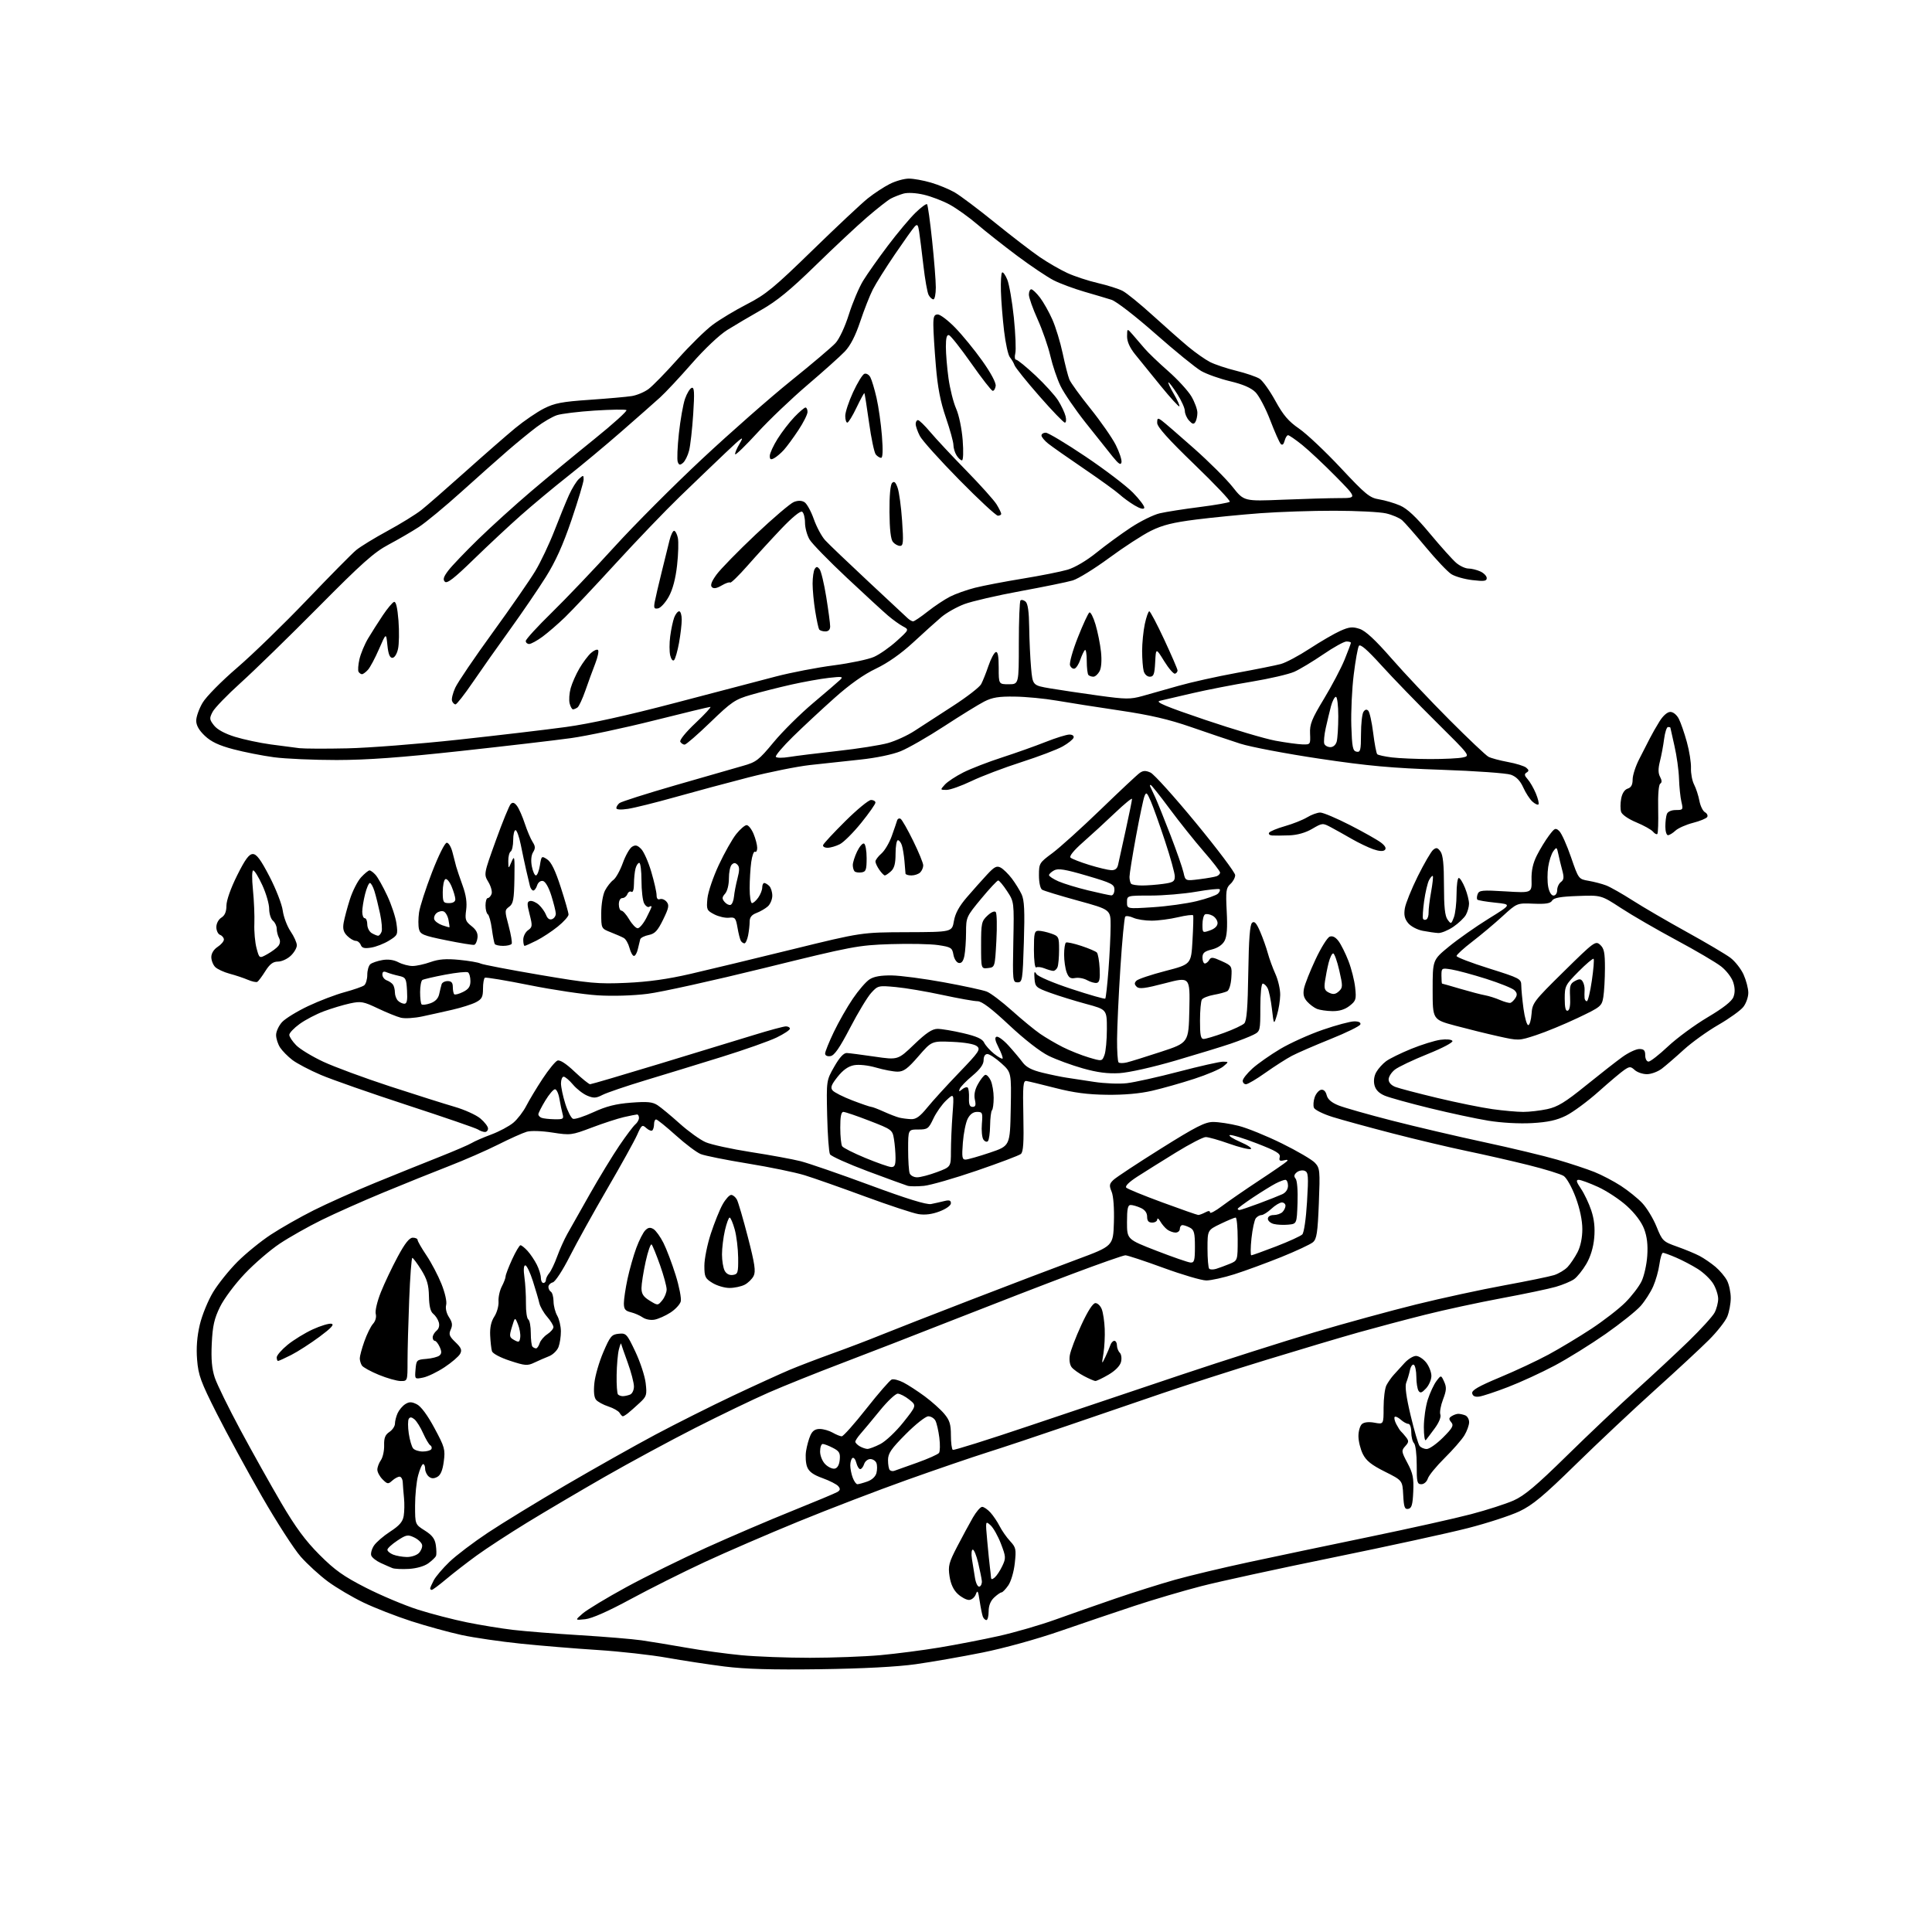 <?xml version="1.0" encoding="UTF-8" standalone="no"?>
<svg 
  version="1.1" 
  xmlns="http://www.w3.org/2000/svg" 
  xmlns:xlink="http://www.w3.org/1999/xlink" 
  xmlns:svg="http://www.w3.org/2000/svg"
  xmlns:rdf="http://www.w3.org/1999/02/22-rdf-syntax-ns#"
  xmlns:cc="http://creativecommons.org/ns#"
  xmlns:dc="http://purl.org/dc/elements/1.1/"
  viewBox="0 0 768 768"
  width="768"
  height="768"
>
<style>svg {background-color: white; }</style>"
<path stroke="none" fill="black" fill-rule="evenodd" d="M326.00,663.54C306.85,663.80 296.31,663.50 288.00,662.46C281.68,661.66 271.37,660.09 265.09,658.97C258.82,657.85 246.45,656.47 237.59,655.90C228.74,655.34 214.97,654.20 207.00,653.38C199.03,652.56 188.45,651.02 183.50,649.95C178.55,648.87 169.55,646.40 163.50,644.45C157.45,642.49 148.88,639.15 144.46,637.02C140.03,634.89 133.70,631.15 130.39,628.71C127.08,626.27 122.20,621.81 119.54,618.80C116.89,615.79 109.94,605.02 104.11,594.86C98.27,584.71 90.22,569.90 86.20,561.95C79.78,549.24 78.84,546.66 78.35,540.50C77.97,535.76 78.32,531.27 79.42,526.60C80.32,522.78 82.70,516.97 84.73,513.61C86.76,510.27 91.14,504.83 94.46,501.51C97.78,498.20 103.73,493.36 107.69,490.77C111.64,488.17 119.29,483.82 124.69,481.11C130.08,478.40 141.03,473.51 149.00,470.24C156.97,466.98 168.45,462.35 174.50,459.96C180.55,457.56 186.40,455.05 187.50,454.37C188.60,453.69 192.09,452.17 195.27,450.99C198.44,449.81 202.39,447.70 204.06,446.30C205.72,444.90 208.03,441.89 209.19,439.62C210.35,437.36 213.26,432.51 215.67,428.85C218.08,425.19 220.75,421.93 221.59,421.60C222.58,421.22 225.03,422.80 228.41,426.01C231.32,428.75 234.09,431.00 234.58,431.00C235.06,431.00 247.40,427.37 261.98,422.94C276.57,418.51 293.52,413.34 299.66,411.44C305.79,409.55 311.53,408.00 312.41,408.00C313.28,408.00 314.00,408.42 314.00,408.93C314.00,409.44 311.64,411.01 308.75,412.41C305.86,413.82 296.07,417.28 287.00,420.10C277.93,422.92 264.20,427.13 256.50,429.45C248.80,431.78 241.14,434.39 239.48,435.25C236.94,436.56 235.98,436.61 233.43,435.54C231.76,434.84 229.21,432.86 227.76,431.13C226.32,429.41 224.65,428.00 224.06,428.00C223.48,428.00 223.00,429.20 223.00,430.66C223.00,432.13 223.77,435.78 224.72,438.78C225.66,441.78 227.04,444.46 227.77,444.74C228.50,445.02 232.17,443.83 235.93,442.10C241.01,439.76 244.81,438.80 250.83,438.33C257.38,437.83 259.38,438.02 261.41,439.35C262.78,440.25 266.74,443.53 270.20,446.64C273.67,449.75 278.30,453.08 280.50,454.04C282.70,455.00 290.80,456.77 298.50,457.97C306.20,459.16 315.10,460.80 318.27,461.60C321.44,462.41 333.81,466.68 345.77,471.10C360.54,476.57 368.34,478.97 370.13,478.62C371.58,478.33 373.94,477.80 375.38,477.44C377.35,476.95 378.00,477.16 378.00,478.31C378.00,479.20 376.12,480.55 373.51,481.55C370.52,482.69 367.73,483.05 365.11,482.63C362.96,482.29 353.39,479.13 343.85,475.62C334.31,472.10 323.50,468.30 319.83,467.17C316.16,466.04 306.03,463.95 297.33,462.53C288.62,461.11 280.18,459.42 278.56,458.77C276.95,458.13 272.48,454.77 268.63,451.30C264.78,447.84 261.27,445.00 260.82,445.00C260.37,445.00 260.00,445.83 260.00,446.83C260.00,447.84 259.70,448.97 259.33,449.34C258.96,449.70 257.88,449.29 256.91,448.42C255.29,446.95 255.03,447.14 253.25,451.17C252.19,453.55 246.87,463.16 241.41,472.53C235.96,481.90 229.25,494.00 226.50,499.42C223.67,505.01 220.74,509.48 219.75,509.76C218.79,510.02 218.00,510.83 218.00,511.56C218.00,512.29 218.45,513.16 219.00,513.50C219.55,513.84 220.02,515.55 220.04,517.31C220.05,519.06 220.71,521.62 221.50,523.00C222.29,524.38 222.95,527.16 222.96,529.18C222.98,531.21 222.56,534.03 222.02,535.45C221.48,536.86 219.79,538.51 218.27,539.11C216.75,539.71 214.12,540.85 212.44,541.65C209.66,542.98 208.77,542.91 202.71,540.92C198.84,539.65 195.85,538.06 195.56,537.12C195.29,536.23 194.97,533.41 194.85,530.85C194.71,527.70 195.24,525.29 196.51,523.35C197.53,521.78 198.28,519.11 198.17,517.40C198.05,515.70 198.64,513.00 199.47,511.40C200.31,509.81 200.99,507.99 200.99,507.37C201.00,506.75 202.16,503.71 203.57,500.62C204.99,497.53 206.49,495.00 206.90,495.00C207.31,495.00 208.58,496.01 209.71,497.25C210.84,498.49 212.49,500.94 213.38,502.70C214.27,504.46 215.00,506.82 215.00,507.95C215.00,509.08 215.45,510.00 216.00,510.00C216.55,510.00 217.00,509.47 217.00,508.83C217.00,508.18 217.60,506.95 218.33,506.08C219.06,505.21 220.48,502.25 221.47,499.50C222.47,496.75 224.29,492.70 225.52,490.50C226.74,488.30 230.79,481.12 234.53,474.55C238.26,467.98 243.52,459.35 246.21,455.38C248.91,451.40 251.77,447.61 252.56,446.95C253.35,446.29 254.00,445.14 254.00,444.38C254.00,443.62 253.66,443.01 253.25,443.02C252.84,443.04 250.47,443.51 248.00,444.07C245.53,444.64 239.78,446.51 235.24,448.23C227.21,451.27 226.76,451.32 219.61,450.21C215.32,449.54 211.06,449.41 209.38,449.89C207.80,450.35 202.68,452.64 198.02,454.99C193.35,457.34 184.58,461.17 178.52,463.52C172.46,465.87 160.75,470.58 152.50,474.00C144.25,477.41 133.15,482.35 127.84,484.97C122.53,487.58 115.06,491.80 111.24,494.34C107.42,496.88 101.14,502.27 97.30,506.33C93.40,510.42 89.03,516.28 87.45,519.52C85.16,524.20 84.52,527.05 84.18,534.06C83.88,540.35 84.22,544.13 85.38,547.64C86.27,550.31 90.87,559.70 95.60,568.50C100.33,577.30 107.64,590.35 111.83,597.50C117.50,607.15 121.40,612.44 126.99,618.04C133.12,624.18 136.54,626.61 145.50,631.18C151.55,634.26 160.83,638.16 166.12,639.85C171.41,641.53 180.19,643.81 185.62,644.91C191.05,646.01 199.32,647.36 204.00,647.91C208.68,648.46 220.60,649.41 230.50,650.02C240.40,650.62 251.43,651.54 255.00,652.05C258.57,652.56 266.57,653.88 272.76,654.97C278.95,656.07 288.85,657.42 294.76,657.98C300.67,658.54 312.93,659.00 322.00,659.00C331.07,658.99 343.68,658.52 350.00,657.95C356.32,657.37 366.90,656.00 373.50,654.90C380.10,653.80 390.67,651.76 396.99,650.35C403.31,648.94 413.44,646.01 419.49,643.83C425.55,641.65 436.34,637.87 443.48,635.42C450.62,632.98 461.19,629.65 466.98,628.01C472.77,626.38 485.92,623.24 496.21,621.03C506.50,618.82 528.10,614.28 544.21,610.95C560.32,607.62 578.59,603.55 584.81,601.90C591.04,600.26 598.62,597.82 601.67,596.47C605.97,594.57 610.69,590.60 622.85,578.66C631.46,570.21 643.90,558.43 650.50,552.48C657.10,546.52 666.47,537.79 671.32,533.08C676.17,528.36 680.79,523.28 681.57,521.80C682.36,520.31 683.00,517.84 683.00,516.30C682.99,514.76 682.11,512.05 681.03,510.29C679.95,508.52 677.21,505.89 674.92,504.45C672.64,503.01 668.76,500.97 666.30,499.92C663.85,498.86 661.48,498.00 661.05,498.00C660.62,498.00 659.99,500.07 659.64,502.59C659.30,505.12 658.18,509.08 657.15,511.39C656.13,513.71 653.89,517.19 652.18,519.14C650.47,521.09 644.22,526.08 638.29,530.24C632.35,534.39 623.23,540.06 618.00,542.84C612.77,545.62 604.45,549.45 599.50,551.35C594.55,553.26 589.39,554.97 588.02,555.16C586.35,555.39 585.44,554.97 585.22,553.87C584.98,552.65 587.68,551.09 596.20,547.53C602.42,544.94 611.13,540.86 615.58,538.45C620.02,536.05 627.67,531.45 632.58,528.22C637.48,524.99 643.57,520.28 646.10,517.74C648.64,515.21 651.54,511.42 652.55,509.32C653.56,507.22 654.58,502.67 654.81,499.21C655.11,494.83 654.72,491.56 653.55,488.48C652.49,485.72 649.91,482.29 646.68,479.37C643.83,476.79 638.70,473.41 635.27,471.84C631.85,470.28 628.37,469.00 627.55,469.00C626.40,469.00 626.61,469.81 628.46,472.54C629.79,474.49 631.63,478.38 632.56,481.18C633.73,484.72 634.09,488.07 633.72,492.14C633.38,495.89 632.25,499.61 630.58,502.45C629.14,504.90 626.96,507.62 625.73,508.49C624.51,509.36 621.25,510.72 618.50,511.52C615.75,512.32 606.08,514.35 597.00,516.04C587.92,517.73 574.20,520.69 566.50,522.63C558.80,524.56 546.91,527.72 540.08,529.64C533.25,531.56 516.83,536.45 503.58,540.51C490.34,544.56 471.62,550.57 462.00,553.86C452.38,557.15 435.27,563.00 424.00,566.85C412.73,570.71 398.55,575.43 392.50,577.34C386.45,579.25 372.05,584.18 360.50,588.30C348.95,592.42 329.60,599.84 317.50,604.79C305.40,609.74 288.52,617.04 280.00,621.00C271.48,624.96 258.26,631.58 250.64,635.71C241.74,640.53 235.29,643.38 232.64,643.66C228.50,644.10 228.50,644.10 231.65,641.37C233.39,639.87 241.15,635.18 248.90,630.95C256.66,626.72 270.99,619.65 280.75,615.23C290.51,610.81 305.93,604.21 315.00,600.57C324.07,596.92 332.15,593.54 332.94,593.05C334.02,592.37 334.10,591.82 333.24,590.80C332.63,590.05 329.81,588.61 326.99,587.59C323.27,586.26 321.58,585.02 320.85,583.12C320.29,581.68 320.10,578.83 320.43,576.78C320.75,574.74 321.53,571.93 322.17,570.53C322.98,568.75 324.09,568.01 325.91,568.04C327.33,568.05 329.62,568.71 331.00,569.50C332.38,570.29 333.99,570.95 334.60,570.96C335.20,570.98 339.62,566.02 344.41,559.94C349.20,553.86 353.73,548.66 354.47,548.37C355.21,548.09 357.32,548.63 359.16,549.58C361.00,550.53 364.79,553.00 367.59,555.06C370.38,557.13 373.87,560.24 375.34,561.99C377.50,564.56 378.00,566.17 378.00,570.52C378.00,573.47 378.34,576.09 378.75,576.34C379.16,576.59 392.77,572.31 409.00,566.84C425.23,561.36 452.45,552.21 469.50,546.51C486.55,540.80 510.40,533.20 522.50,529.61C534.60,526.02 552.81,521.04 562.96,518.53C573.12,516.02 588.87,512.61 597.96,510.95C607.06,509.28 615.98,507.45 617.80,506.87C619.61,506.29 622.01,504.84 623.14,503.66C624.26,502.47 626.03,499.83 627.09,497.79C628.29,495.46 629.00,492.04 629.00,488.60C629.00,485.14 628.03,480.49 626.36,475.99C624.88,472.01 622.78,468.25 621.60,467.47C620.44,466.71 614.09,464.75 607.49,463.11C600.90,461.47 589.88,458.96 583.00,457.53C576.12,456.10 562.85,452.95 553.50,450.53C544.15,448.11 533.44,445.18 529.70,444.01C525.96,442.84 522.62,441.18 522.30,440.33C521.97,439.47 522.11,437.59 522.62,436.14C523.13,434.70 524.27,433.38 525.15,433.21C526.16,433.02 526.99,433.81 527.37,435.34C527.79,437.00 529.29,438.30 532.08,439.42C534.34,440.32 543.90,443.04 553.34,445.46C562.78,447.88 579.27,451.74 590.00,454.04C600.73,456.34 613.77,459.47 619.00,460.99C624.23,462.51 630.89,464.72 633.82,465.89C636.74,467.06 641.46,469.54 644.32,471.39C647.17,473.24 650.99,476.31 652.80,478.22C654.62,480.14 657.18,484.35 658.49,487.60C660.80,493.30 661.08,493.57 666.69,495.56C669.89,496.69 673.91,498.36 675.63,499.27C677.35,500.18 680.18,502.12 681.92,503.58C683.65,505.04 685.73,507.51 686.54,509.07C687.34,510.63 688.00,513.74 688.00,515.98C688.00,518.23 687.37,521.57 686.60,523.41C685.83,525.25 682.56,529.40 679.33,532.63C676.11,535.86 666.50,544.77 657.98,552.44C649.47,560.10 635.30,573.42 626.50,582.03C613.55,594.71 609.26,598.28 604.00,600.78C600.42,602.47 591.20,605.48 583.50,607.45C575.80,609.43 551.73,614.67 530.00,619.11C508.27,623.54 484.65,628.68 477.50,630.53C470.35,632.38 458.43,635.89 451.00,638.35C443.57,640.80 430.28,645.31 421.46,648.36C412.18,651.58 399.12,655.19 390.46,656.93C382.23,658.58 370.32,660.66 364.00,661.55C356.61,662.59 343.04,663.30 326.00,663.54zM392.11,644.00C391.62,644.00 390.98,643.38 390.69,642.63C390.40,641.87 389.83,639.07 389.43,636.41C388.83,632.36 388.57,631.92 387.89,633.78C387.43,635.00 386.22,636.00 385.18,636.00C384.14,636.00 382.14,634.93 380.73,633.62C379.02,632.04 377.93,629.69 377.46,626.61C376.84,622.48 377.18,621.18 380.53,614.73C382.60,610.76 385.39,605.59 386.74,603.25C388.09,600.91 389.74,599.00 390.42,599.00C391.10,599.00 392.58,600.01 393.71,601.25C394.84,602.49 396.49,604.94 397.38,606.70C398.27,608.45 400.13,611.12 401.53,612.62C403.86,615.14 404.01,615.84 403.39,621.43C403.02,624.85 401.88,628.70 400.79,630.25C399.73,631.76 398.53,633.00 398.12,633.00C397.71,633.00 396.39,633.92 395.19,635.04C393.75,636.38 393.00,638.27 393.00,640.54C393.00,642.44 392.60,644.00 392.11,644.00zM171.64,632.00C171.29,632.00 171.00,631.75 171.00,631.45C171.00,631.15 171.64,629.69 172.42,628.20C173.20,626.72 176.02,623.41 178.67,620.86C181.33,618.30 188.22,613.08 194.00,609.24C199.78,605.41 213.72,596.88 225.00,590.29C236.28,583.70 252.25,574.71 260.50,570.31C268.75,565.92 282.70,558.92 291.50,554.76C300.30,550.61 310.43,545.99 314.00,544.49C317.57,542.99 325.23,540.07 331.00,537.99C336.77,535.92 345.32,532.66 350.00,530.75C354.68,528.85 370.88,522.51 386.00,516.68C401.12,510.84 420.02,503.65 428.00,500.69C442.50,495.31 442.50,495.31 442.79,485.96C442.96,480.33 442.61,475.46 441.89,473.73C440.86,471.26 440.96,470.61 442.60,469.04C443.64,468.04 452.12,462.45 461.44,456.61C475.48,447.81 479.04,446.00 482.29,446.00C484.45,446.00 488.98,446.69 492.36,447.54C495.74,448.39 503.48,451.53 509.56,454.53C515.64,457.52 521.56,460.99 522.71,462.23C524.69,464.37 524.77,465.28 524.26,478.39C523.79,490.07 523.42,492.52 521.91,493.81C520.92,494.65 515.25,497.30 509.31,499.70C503.36,502.09 494.99,505.17 490.70,506.53C486.41,507.89 481.38,509.00 479.53,509.00C477.68,509.00 470.02,506.75 462.50,504.00C454.98,501.25 448.17,499.00 447.36,499.00C446.55,499.00 437.03,502.34 426.20,506.42C415.36,510.50 394.35,518.62 379.50,524.47C364.65,530.32 344.40,538.18 334.50,541.94C324.60,545.70 311.55,550.94 305.50,553.59C299.45,556.24 286.32,562.56 276.32,567.64C266.33,572.72 250.13,581.48 240.32,587.10C230.52,592.72 216.65,600.90 209.50,605.28C202.35,609.66 193.35,615.53 189.50,618.33C185.65,621.13 180.20,625.35 177.39,627.71C174.58,630.07 172.00,632.00 171.64,632.00zM389.36,630.69C389.99,630.48 390.41,629.44 390.29,628.40C390.17,627.35 389.52,624.14 388.84,621.25C388.16,618.36 387.20,616.00 386.70,616.00C386.20,616.00 386.04,617.69 386.36,619.75C386.67,621.81 387.22,625.21 387.58,627.30C387.95,629.48 388.71,630.92 389.36,630.69zM395.41,627.08C396.18,626.43 397.53,624.40 398.41,622.55C399.91,619.39 399.88,618.85 397.88,613.64C396.71,610.59 394.85,607.28 393.73,606.29C391.72,604.50 391.71,604.52 392.44,612.50C392.84,616.90 393.32,621.62 393.50,623.00C393.69,624.38 393.87,626.12 393.92,626.87C393.98,627.94 394.31,627.98 395.41,627.08zM162.57,623.66C159.78,623.82 156.82,623.68 156.00,623.35C155.18,623.03 153.07,622.10 151.33,621.30C149.58,620.50 147.90,619.18 147.59,618.37C147.28,617.56 147.75,615.79 148.63,614.44C149.51,613.09 152.43,610.57 155.10,608.84C158.78,606.45 160.09,604.93 160.48,602.59C160.76,600.89 160.82,597.70 160.60,595.50C160.38,593.30 160.16,590.49 160.10,589.25C160.05,588.01 159.47,587.00 158.83,587.00C158.18,587.00 156.87,587.71 155.91,588.58C154.31,590.03 153.99,589.99 152.08,588.08C150.94,586.94 150.00,585.20 150.00,584.22C150.00,583.24 150.63,581.54 151.41,580.44C152.18,579.33 152.76,576.68 152.70,574.55C152.62,571.60 153.12,570.34 154.80,569.22C156.01,568.41 157.00,566.93 157.00,565.93C157.00,564.92 157.48,563.04 158.07,561.74C158.66,560.45 160.03,558.84 161.11,558.16C162.68,557.18 163.62,557.19 165.69,558.22C167.33,559.03 169.92,562.51 172.69,567.67C176.78,575.26 177.04,576.19 176.41,580.95C175.94,584.52 175.15,586.39 173.80,587.11C172.43,587.84 171.46,587.80 170.44,586.95C169.65,586.29 169.00,584.91 169.00,583.88C169.00,582.84 168.64,582.00 168.21,582.00C167.77,582.00 166.87,584.03 166.21,586.51C165.54,589.00 165.00,594.39 165.00,598.50C165.00,605.97 165.00,605.97 168.88,608.42C171.80,610.27 172.87,611.69 173.24,614.18C173.51,616.01 173.55,617.95 173.33,618.50C173.10,619.05 171.73,620.37 170.28,621.43C168.69,622.59 165.61,623.48 162.57,623.66zM161.68,618.94C163.43,618.97 165.59,618.27 166.48,617.38C167.37,616.49 167.96,615.03 167.79,614.14C167.62,613.24 166.21,611.91 164.67,611.17C162.12,609.95 161.51,610.06 157.93,612.43C155.77,613.86 154.00,615.49 154.00,616.05C154.00,616.61 155.01,617.47 156.25,617.97C157.49,618.47 159.93,618.90 161.68,618.94zM559.80,599.80C558.39,600.07 558.05,599.15 557.80,594.31C557.50,588.50 557.50,588.50 550.50,585.00C545.17,582.33 543.08,580.67 541.75,578.00C540.79,576.08 540.00,572.87 540.00,570.87C540.00,568.88 540.64,566.71 541.42,566.06C542.31,565.32 544.19,565.13 546.42,565.55C550.00,566.22 550.00,566.22 550.00,559.55C550.00,555.87 550.50,551.89 551.12,550.68C551.74,549.48 553.05,547.60 554.05,546.50C555.04,545.40 556.99,543.26 558.38,541.75C559.77,540.24 561.80,539.00 562.88,539.00C563.97,539.00 565.79,540.19 566.93,541.63C568.07,543.08 569.00,545.47 569.00,546.95C569.00,548.42 568.04,550.65 566.87,551.91C565.18,553.72 564.56,553.91 563.88,552.85C563.42,552.11 563.02,549.61 563.02,547.31C563.01,545.00 562.56,542.85 562.03,542.52C561.50,542.19 560.79,543.17 560.46,544.71C560.13,546.24 559.48,548.46 559.00,549.63C558.43,551.07 559.00,555.34 560.74,562.63C562.16,568.61 563.76,574.06 564.29,574.75C564.81,575.44 566.10,576.00 567.15,576.00C568.20,576.00 571.10,573.95 573.61,571.45C577.44,567.62 577.96,566.65 576.89,565.37C575.86,564.13 575.90,563.68 577.06,562.94C577.85,562.44 579.03,562.02 579.67,562.02C580.31,562.01 581.55,562.27 582.42,562.61C583.29,562.94 584.00,564.18 584.00,565.36C583.99,566.54 583.14,568.90 582.10,570.61C581.06,572.32 577.52,576.37 574.24,579.61C570.97,582.85 567.97,586.51 567.58,587.75C567.17,589.02 566.06,590.00 565.00,590.00C563.34,590.00 563.14,589.16 563.17,582.40C563.18,578.17 562.71,574.31 562.10,573.70C561.49,573.09 561.00,571.11 561.00,569.30C561.00,567.44 560.49,566.00 559.83,566.00C559.18,566.00 557.83,565.25 556.82,564.34C555.81,563.43 554.73,562.94 554.41,563.25C554.10,563.57 554.39,564.88 555.07,566.16C555.75,567.45 556.57,568.73 556.90,569.00C557.23,569.27 558.12,570.30 558.89,571.27C560.09,572.79 560.05,573.29 558.60,574.89C557.02,576.64 557.07,577.03 559.50,581.60C561.65,585.64 562.03,587.53 561.79,592.96C561.56,598.16 561.16,599.55 559.80,599.80zM340.83,590.00C341.31,590.00 343.08,589.52 344.76,588.93C346.64,588.28 348.04,586.96 348.41,585.51C348.73,584.22 348.73,582.45 348.39,581.58C348.06,580.71 346.96,580.00 345.96,580.00C344.96,580.00 343.85,580.90 343.50,582.00C343.15,583.10 342.45,584.00 341.95,584.00C341.45,584.00 340.76,582.88 340.41,581.51C340.07,580.14 339.38,579.26 338.89,579.57C338.40,579.87 338.00,581.19 338.00,582.49C338.00,583.80 338.44,586.02 338.98,587.43C339.51,588.85 340.34,590.00 340.83,590.00zM355.45,584.69C356.03,584.49 360.10,583.04 364.50,581.47C368.90,579.90 372.85,578.14 373.27,577.56C373.69,576.98 373.75,574.25 373.40,571.50C373.05,568.75 372.36,565.71 371.85,564.75C371.34,563.79 370.07,563.00 369.01,563.00C367.96,563.00 363.92,566.19 360.05,570.09C354.22,575.95 353.00,577.74 353.00,580.42C353.00,582.21 353.31,583.98 353.70,584.36C354.08,584.75 354.87,584.90 355.45,584.69zM331.81,583.80C332.89,583.60 333.61,582.33 333.81,580.30C334.07,577.62 333.64,576.86 331.11,575.56C329.45,574.70 327.63,574.00 327.05,574.00C326.47,574.00 326.00,575.35 326.00,577.00C326.00,578.70 326.90,580.90 328.06,582.06C329.20,583.20 330.88,583.98 331.81,583.80zM168.06,577.00C169.61,577.00 171.14,576.58 171.46,576.07C171.77,575.56 171.59,574.86 171.04,574.53C170.50,574.19 169.22,572.02 168.19,569.71C167.16,567.39 165.62,564.92 164.75,564.20C163.62,563.27 162.98,563.22 162.49,564.02C162.11,564.64 162.11,567.25 162.49,569.82C162.87,572.39 163.65,575.06 164.22,575.75C164.78,576.44 166.51,577.00 168.06,577.00zM344.79,575.97C345.50,575.99 347.81,575.12 349.92,574.04C352.05,572.95 356.13,569.11 359.08,565.40C364.39,558.72 364.39,558.72 361.45,556.37C359.83,555.07 357.76,554.01 356.86,554.00C355.96,554.00 352.75,557.04 349.74,560.75C346.72,564.46 343.29,568.58 342.12,569.90C340.96,571.22 340.00,572.66 340.00,573.10C340.00,573.54 340.79,574.36 341.75,574.92C342.71,575.48 344.08,575.95 344.79,575.97zM566.81,572.45C566.36,572.97 566.00,570.66 566.00,567.31C566.00,563.97 566.71,559.03 567.58,556.33C568.45,553.64 569.99,550.34 571.00,549.00C572.84,546.56 572.84,546.56 574.07,549.25C575.08,551.47 575.00,552.70 573.62,556.32C572.70,558.73 572.22,561.42 572.56,562.30C572.92,563.25 572.03,565.46 570.39,567.70C568.86,569.79 567.25,571.93 566.81,572.45zM247.59,563.00C247.32,563.00 246.74,562.39 246.30,561.64C245.86,560.89 243.85,559.75 241.83,559.09C239.81,558.43 237.61,557.24 236.94,556.43C236.15,555.48 235.92,553.13 236.28,549.73C236.58,546.85 238.18,541.35 239.83,537.50C242.54,531.18 243.13,530.47 245.93,530.19C248.89,529.89 249.20,530.21 252.54,537.26C254.47,541.32 256.32,546.95 256.66,549.76C257.22,554.54 257.06,555.08 254.24,557.69C252.58,559.24 250.52,561.06 249.65,561.75C248.79,562.44 247.86,563.00 247.59,563.00zM247.58,555.00C248.27,555.00 249.55,554.73 250.42,554.39C251.31,554.05 252.00,552.63 252.00,551.14C252.00,549.68 250.88,545.39 249.50,541.60C248.12,537.81 246.95,534.43 246.88,534.10C246.82,533.77 246.42,534.85 246.00,536.50C245.58,538.15 245.18,542.69 245.12,546.58C245.05,550.48 245.30,553.97 245.67,554.33C246.03,554.70 246.90,555.00 247.58,555.00zM159.25,548.98C157.74,548.96 153.84,547.86 150.59,546.52C147.33,545.18 144.30,543.51 143.85,542.80C143.40,542.08 143.02,540.81 143.02,539.96C143.01,539.12 143.82,536.09 144.83,533.23C145.84,530.37 147.39,527.22 148.29,526.23C149.26,525.16 149.70,523.55 149.36,522.29C149.05,521.09 149.95,517.28 151.41,513.64C152.84,510.06 155.85,503.73 158.09,499.57C160.98,494.20 162.73,492.00 164.09,492.00C165.14,492.00 166.00,492.40 166.00,492.90C166.00,493.39 167.58,496.15 169.52,499.03C171.46,501.91 174.14,507.02 175.49,510.39C176.92,513.96 177.70,517.45 177.35,518.75C177.01,520.08 177.47,522.07 178.49,523.62C179.81,525.64 179.97,526.77 179.18,528.51C178.31,530.41 178.60,531.20 181.03,533.53C183.34,535.74 183.72,536.66 182.91,538.17C182.36,539.20 179.57,541.60 176.70,543.50C173.84,545.40 170.01,547.25 168.18,547.61C164.86,548.28 164.86,548.28 165.18,544.39C165.49,540.64 165.64,540.49 169.49,540.18C171.68,540.00 174.02,539.40 174.68,538.85C175.59,538.10 175.61,537.24 174.78,535.42C174.18,534.09 173.30,533.00 172.84,533.00C172.38,533.00 172.00,532.38 172.00,531.62C172.00,530.86 172.69,529.68 173.52,528.98C174.47,528.20 174.81,526.92 174.42,525.61C174.08,524.45 173.08,522.94 172.21,522.25C171.12,521.39 170.59,519.21 170.51,515.25C170.42,510.75 169.75,508.48 167.45,504.78C165.83,502.19 164.23,500.05 163.91,500.03C163.58,500.01 163.02,507.50 162.66,516.66C162.30,525.82 162.00,536.85 162.00,541.16C162.00,549.00 162.00,549.00 159.25,548.98zM435.41,548.96C434.91,548.93 432.89,548.06 430.93,547.02C428.96,545.99 426.77,544.43 426.05,543.56C425.27,542.62 424.95,540.68 425.27,538.73C425.56,536.94 427.61,531.54 429.83,526.74C432.43,521.11 434.44,518.00 435.46,518.00C436.33,518.00 437.47,519.11 437.98,520.46C438.50,521.81 439.02,525.30 439.14,528.21C439.27,531.12 439.04,535.52 438.64,538.00C437.91,542.46 437.92,542.47 439.35,539.50C440.14,537.85 441.05,535.71 441.37,534.75C441.68,533.79 442.40,533.00 442.97,533.00C443.54,533.00 444.00,533.81 444.00,534.80C444.00,535.79 444.51,537.11 445.13,537.73C445.76,538.36 445.97,539.97 445.62,541.39C445.22,542.96 443.33,544.89 440.65,546.46C438.27,547.86 435.91,548.98 435.41,548.96zM110.53,541.00C110.24,541.00 110.00,540.36 110.00,539.57C110.00,538.78 111.94,536.54 114.32,534.59C116.70,532.65 121.20,529.88 124.32,528.45C127.44,527.02 130.79,526.01 131.75,526.21C133.01,526.47 131.67,527.93 127.00,531.39C123.42,534.04 118.38,537.29 115.78,538.61C113.19,539.92 110.83,541.00 110.53,541.00zM213.10,536.00C213.52,536.00 214.15,535.09 214.51,533.97C214.86,532.86 216.24,531.23 217.58,530.36C218.91,529.48 220.00,528.22 220.00,527.54C220.00,526.86 218.86,525.00 217.47,523.41C216.08,521.81 214.70,519.38 214.39,518.00C214.08,516.62 212.93,512.69 211.83,509.25C210.73,505.81 209.38,503.00 208.82,503.00C208.17,503.00 208.05,504.75 208.47,507.75C208.84,510.36 209.11,515.06 209.07,518.19C209.03,521.32 209.45,524.16 210.00,524.50C210.55,524.84 211.00,527.27 211.00,529.89C211.00,532.52 211.30,534.97 211.67,535.33C212.03,535.70 212.68,536.00 213.10,536.00zM206.80,531.62C206.96,530.39 206.56,528.06 205.90,526.44C204.71,523.50 204.71,523.50 203.50,527.50C202.38,531.19 202.45,531.59 204.39,532.68C206.24,533.71 206.54,533.58 206.80,531.62zM260.22,524.58C258.68,524.88 256.63,524.49 255.50,523.70C254.40,522.93 252.26,522.00 250.75,521.63C248.53,521.09 248.00,520.40 248.00,518.05C248.00,516.44 248.66,512.06 249.46,508.32C250.27,504.57 251.84,499.05 252.95,496.05C254.06,493.05 255.66,489.91 256.51,489.07C257.65,487.92 258.48,487.80 259.77,488.58C260.72,489.16 262.50,491.63 263.73,494.07C264.96,496.50 267.13,502.25 268.57,506.84C270.00,511.42 270.92,516.15 270.61,517.34C270.30,518.53 268.44,520.53 266.49,521.78C264.53,523.04 261.71,524.30 260.22,524.58zM263.25,516.90C264.21,515.73 265.00,513.78 265.00,512.56C265.00,511.34 263.82,507.00 262.38,502.92C260.93,498.84 259.43,495.15 259.04,494.71C258.65,494.28 257.58,497.33 256.66,501.49C255.75,505.65 255.00,510.40 255.00,512.04C255.00,514.34 255.75,515.49 258.25,517.03C261.50,519.02 261.50,519.02 263.25,516.90zM290.00,511.98C288.07,511.99 285.04,511.10 283.25,510.01C280.30,508.21 280.00,507.58 280.00,503.14C280.00,500.45 281.15,494.72 282.56,490.40C283.98,486.08 286.08,480.85 287.25,478.77C288.41,476.70 289.94,475.00 290.65,475.00C291.35,475.00 292.38,475.84 292.93,476.86C293.47,477.88 295.45,484.63 297.31,491.84C300.05,502.43 300.48,505.40 299.58,507.21C298.96,508.45 297.34,510.03 295.98,510.72C294.62,511.41 291.93,511.98 290.00,511.98zM291.32,506.81C293.32,506.53 293.49,505.95 293.43,499.93C293.39,496.31 292.77,491.25 292.05,488.68C291.33,486.11 290.43,484.00 290.04,484.00C289.66,484.00 288.82,486.28 288.17,489.08C287.53,491.87 287.00,496.17 287.00,498.64C287.00,501.11 287.48,504.03 288.07,505.13C288.74,506.39 289.94,507.01 291.32,506.81zM483.43,504.39C484.57,504.04 486.96,503.16 488.75,502.43C492.00,501.10 492.00,501.10 492.00,492.55C492.00,487.85 491.63,484.00 491.19,484.00C490.74,484.00 488.04,485.13 485.19,486.50C480.00,489.00 480.00,489.00 480.00,496.34C480.00,500.37 480.30,503.97 480.68,504.34C481.05,504.72 482.29,504.74 483.43,504.39zM473.25,501.88C474.75,501.98 475.00,501.07 475.00,495.54C475.00,490.17 474.67,488.89 473.07,488.04C472.00,487.47 470.65,487.00 470.07,487.00C469.48,487.00 469.00,487.68 469.00,488.50C469.00,489.32 468.21,489.99 467.25,489.97C466.29,489.95 464.79,489.39 463.93,488.72C463.06,488.05 461.84,486.60 461.21,485.50C460.58,484.40 460.05,484.06 460.03,484.75C460.01,485.44 459.10,486.00 458.00,486.00C456.57,486.00 456.00,485.33 456.00,483.66C456.00,482.12 455.13,480.92 453.45,480.16C452.05,479.52 450.25,479.00 449.45,479.00C448.32,479.00 448.00,480.52 448.00,485.83C448.00,492.65 448.00,492.65 459.75,497.21C466.21,499.71 472.29,501.82 473.25,501.88zM497.42,499.00C497.78,499.00 502.22,497.40 507.29,495.45C512.35,493.50 517.03,491.36 517.68,490.70C518.36,490.01 519.16,484.49 519.56,477.77C520.19,467.39 520.08,465.97 518.62,465.41C517.72,465.06 516.30,465.34 515.47,466.02C514.40,466.92 514.27,467.62 515.03,468.54C515.64,469.27 515.96,473.32 515.79,478.15C515.50,486.50 515.50,486.50 512.11,486.82C510.25,487.00 507.66,486.88 506.36,486.55C505.06,486.23 504.00,485.30 504.00,484.48C504.00,483.60 504.94,483.00 506.30,483.00C507.56,483.00 509.14,482.46 509.80,481.80C510.46,481.14 511.00,480.02 511.00,479.30C511.00,478.58 510.35,478.00 509.55,478.00C508.75,478.00 506.89,479.12 505.41,480.50C503.92,481.88 502.15,483.00 501.48,483.00C500.80,483.00 499.78,483.56 499.22,484.25C498.66,484.94 497.88,488.54 497.48,492.25C497.09,495.96 497.06,499.00 497.42,499.00zM476.32,482.97C476.76,482.98 478.00,482.53 479.07,481.96C480.40,481.25 481.00,481.25 481.00,481.97C481.00,482.55 483.14,481.41 485.75,479.44C488.36,477.48 495.00,472.90 500.50,469.27C506.00,465.65 510.95,462.24 511.50,461.70C512.16,461.06 511.77,460.90 510.38,461.24C508.72,461.63 508.36,461.36 508.71,459.98C509.09,458.56 507.36,457.52 499.62,454.52C494.36,452.48 489.52,450.99 488.86,451.21C488.20,451.43 490.10,452.67 493.08,453.96C496.06,455.25 497.91,456.51 497.18,456.76C496.46,457.01 492.56,456.04 488.53,454.61C484.49,453.17 480.34,452.00 479.30,452.00C478.26,452.00 472.93,454.76 467.46,458.13C461.98,461.50 455.09,465.81 452.14,467.71C448.78,469.88 447.12,471.52 447.72,472.12C448.23,472.63 454.70,475.28 462.08,477.99C469.46,480.71 475.87,482.95 476.32,482.97zM492.73,481.00C493.12,481.00 496.61,479.82 500.48,478.38C504.34,476.94 508.51,475.29 509.75,474.71C511.14,474.06 512.00,472.77 512.00,471.33C512.00,470.05 511.53,469.00 510.95,469.00C510.37,469.00 508.64,469.65 507.10,470.45C505.55,471.25 501.52,473.74 498.14,475.98C494.77,478.23 492.00,480.28 492.00,480.53C492.00,480.79 492.33,481.00 492.73,481.00zM367.26,471.40C364.64,471.65 361.73,471.64 360.79,471.37C359.85,471.09 352.70,468.48 344.90,465.57C337.11,462.65 330.37,459.62 329.93,458.84C329.49,458.05 328.99,451.13 328.81,443.45C328.50,429.50 328.50,429.50 331.64,424.00C333.76,420.29 335.39,418.53 336.64,418.59C337.66,418.64 342.65,419.29 347.72,420.03C356.94,421.37 356.94,421.37 363.38,415.19C368.17,410.59 370.56,409.00 372.66,408.99C374.22,408.98 378.82,409.75 382.87,410.70C388.23,411.95 390.50,412.97 391.21,414.46C391.75,415.58 393.52,417.57 395.14,418.87C396.77,420.17 398.30,421.04 398.53,420.80C398.77,420.56 398.07,418.60 396.97,416.44C395.55,413.66 395.31,412.40 396.16,412.11C396.81,411.90 398.96,413.49 400.92,415.65C402.89,417.82 405.40,420.81 406.50,422.29C407.95,424.25 410.15,425.39 414.50,426.44C417.80,427.24 422.07,428.12 424.00,428.40C425.93,428.68 430.86,429.43 434.97,430.07C439.08,430.70 444.93,430.94 447.97,430.58C451.01,430.23 460.33,428.16 468.67,425.97C477.02,423.79 484.90,422.01 486.17,422.03C488.50,422.07 488.50,422.07 486.23,423.96C484.99,425.00 479.81,427.20 474.73,428.85C469.66,430.51 462.12,432.64 458.00,433.59C453.11,434.72 446.84,435.28 440.00,435.19C432.32,435.10 426.81,434.37 419.50,432.49C414.00,431.08 408.82,429.83 408.00,429.71C406.72,429.53 406.54,431.52 406.80,443.59C407.03,454.23 406.78,457.93 405.80,458.73C405.09,459.32 397.19,462.30 388.26,465.36C379.33,468.42 369.88,471.14 367.26,471.40zM364.57,468.00C365.87,468.00 369.42,467.07 372.46,465.93C378.00,463.86 378.00,463.86 378.01,457.68C378.01,454.28 378.29,447.68 378.64,443.00C379.27,434.50 379.27,434.50 376.17,437.40C374.47,438.99 372.16,442.26 371.04,444.65C369.12,448.72 368.73,449.00 364.99,449.00C361.00,449.00 361.00,449.00 361.00,456.92C361.00,461.27 361.27,465.55 361.61,466.42C361.94,467.29 363.27,468.00 364.57,468.00zM354.25,463.91C355.62,463.98 356.00,463.19 355.99,460.25C355.98,458.19 355.70,454.83 355.36,452.78C354.76,449.14 354.54,448.98 345.62,445.53C340.61,443.58 335.94,442.00 335.25,442.00C334.38,442.00 334.00,443.91 334.02,448.25C334.02,451.69 334.36,455.02 334.77,455.65C335.17,456.28 339.32,458.38 344.00,460.31C348.68,462.24 353.29,463.86 354.25,463.91zM383.87,460.95C384.76,460.92 389.10,459.68 393.50,458.20C401.50,455.50 401.50,455.50 401.78,440.89C402.05,426.28 402.05,426.28 398.02,422.64C395.81,420.64 393.32,419.00 392.50,419.00C391.57,419.00 391.00,419.94 391.00,421.45C391.00,423.13 389.59,425.08 386.54,427.63C384.08,429.68 381.82,432.02 381.51,432.82C381.05,434.03 381.22,434.06 382.50,433.00C383.35,432.29 384.34,432.00 384.69,432.35C385.04,432.70 385.27,434.57 385.19,436.50C385.10,439.05 385.48,440.00 386.61,440.00C387.80,440.00 388.01,439.33 387.53,437.13C387.11,435.21 387.51,433.15 388.75,430.95C389.76,429.12 391.06,427.48 391.63,427.29C392.19,427.10 393.18,428.11 393.83,429.52C394.47,430.94 395.00,434.02 395.00,436.38C395.00,438.74 394.70,440.97 394.33,441.34C393.96,441.71 393.62,444.44 393.58,447.42C393.54,450.40 393.14,453.20 392.70,453.64C392.25,454.08 391.45,453.78 390.90,452.97C390.36,452.16 390.09,449.36 390.31,446.75C390.68,442.33 390.54,442.00 388.38,442.00C386.84,442.00 385.58,442.94 384.66,444.75C383.89,446.26 383.03,450.54 382.75,454.25C382.30,460.05 382.46,460.99 383.87,460.95zM192.75,449.98C192.06,449.98 190.82,449.53 190.00,448.99C189.18,448.44 176.57,444.11 162.00,439.35C147.43,434.59 131.90,429.16 127.51,427.28C123.11,425.40 118.04,422.74 116.24,421.37C114.43,419.99 112.24,417.76 111.35,416.42C110.47,415.07 109.75,412.83 109.75,411.43C109.75,410.04 110.82,407.73 112.12,406.30C113.43,404.88 118.10,402.01 122.50,399.93C126.90,397.85 133.43,395.36 137.00,394.40C140.57,393.43 144.06,392.22 144.75,391.70C145.44,391.18 146.00,389.29 146.00,387.50C146.00,385.71 146.56,383.80 147.25,383.25C147.94,382.71 150.07,381.98 152.00,381.64C154.26,381.24 156.52,381.54 158.36,382.51C159.94,383.33 162.47,384.00 163.99,384.00C165.51,384.00 168.72,383.30 171.12,382.44C174.38,381.28 177.29,381.05 182.50,381.55C186.35,381.92 190.18,382.58 191.00,383.01C191.82,383.43 202.39,385.46 214.49,387.52C234.42,390.90 237.64,391.20 248.99,390.70C257.71,390.31 265.43,389.23 274.50,387.13C281.65,385.48 299.88,381.09 315.00,377.37C342.50,370.62 342.50,370.62 360.47,370.56C378.44,370.50 378.44,370.50 379.19,366.15C379.71,363.10 381.26,360.26 384.37,356.65C386.81,353.82 390.40,349.78 392.35,347.69C395.28,344.53 396.22,344.05 397.79,344.89C398.83,345.45 400.82,347.39 402.20,349.20C403.58,351.02 405.33,353.85 406.10,355.50C407.19,357.83 407.39,362.06 407.00,374.50C406.53,389.67 406.40,390.50 404.50,390.50C402.57,390.50 402.51,389.94 402.81,374.50C403.13,358.50 403.13,358.50 400.34,354.25C398.81,351.91 397.21,350.00 396.80,350.00C396.39,350.00 393.34,353.26 390.04,357.25C384.15,364.36 384.03,364.62 384.02,370.62C384.01,373.99 383.71,378.18 383.37,379.92C382.93,382.11 382.23,383.00 381.12,382.79C380.23,382.61 379.29,381.15 379.00,379.50C378.52,376.76 378.06,376.46 372.99,375.70C369.97,375.24 361.43,375.07 354.00,375.31C341.08,375.74 338.91,376.15 303.83,384.80C283.66,389.77 262.78,394.39 257.43,395.06C251.64,395.79 243.61,396.03 237.60,395.66C232.05,395.31 219.85,393.50 210.50,391.62C201.15,389.74 193.16,388.41 192.75,388.66C192.34,388.91 192.00,390.88 192.00,393.03C192.00,396.33 191.55,397.18 189.14,398.43C187.56,399.24 183.40,400.57 179.89,401.37C176.37,402.18 170.96,403.39 167.85,404.05C164.75,404.72 160.92,404.95 159.35,404.56C157.78,404.17 153.67,402.50 150.20,400.85C144.44,398.11 143.50,397.94 139.11,398.88C136.47,399.45 131.81,400.85 128.76,401.99C125.71,403.13 121.36,405.40 119.11,407.04C116.85,408.67 115.00,410.62 115.00,411.37C115.00,412.12 116.24,413.98 117.75,415.52C119.26,417.06 124.10,419.99 128.50,422.05C132.90,424.10 144.82,428.51 155.00,431.84C165.18,435.16 176.74,438.82 180.71,439.97C184.67,441.12 189.29,443.21 190.96,444.62C192.63,446.03 194.00,447.81 194.00,448.59C194.00,449.37 193.44,449.99 192.75,449.98zM609.00,446.45C603.95,446.74 596.92,446.35 591.67,445.50C586.81,444.71 576.31,442.46 568.35,440.51C560.38,438.56 552.33,436.33 550.46,435.55C548.18,434.59 546.85,433.24 546.38,431.39C545.95,429.68 546.22,427.70 547.10,426.17C547.87,424.81 549.62,422.86 551.00,421.84C552.38,420.82 556.86,418.62 560.98,416.94C565.09,415.27 570.32,413.64 572.60,413.33C574.95,413.01 577.01,413.20 577.36,413.78C577.72,414.35 573.50,416.59 567.48,419.01C561.71,421.33 555.86,424.11 554.49,425.19C553.12,426.26 552.00,428.02 552.00,429.10C552.00,430.30 553.04,431.45 554.73,432.09C556.22,432.66 563.76,434.63 571.48,436.48C579.19,438.32 589.02,440.32 593.32,440.91C597.62,441.51 603.12,442.00 605.52,442.00C607.93,442.00 612.21,441.50 615.04,440.90C619.17,440.01 622.16,438.19 630.34,431.57C635.93,427.05 642.48,421.92 644.90,420.18C647.32,418.43 650.36,417.00 651.65,417.00C653.49,417.00 654.00,417.54 654.00,419.50C654.00,420.90 654.58,422.00 655.32,422.00C656.05,422.00 659.53,419.28 663.07,415.95C666.61,412.63 673.68,407.43 678.80,404.39C685.07,400.67 688.42,398.04 689.08,396.30C689.74,394.55 689.70,392.63 688.96,390.39C688.36,388.56 686.21,385.76 684.18,384.18C682.16,382.59 674.15,377.88 666.39,373.72C658.62,369.55 648.72,363.82 644.39,360.98C636.50,355.83 636.50,355.83 627.21,356.17C620.31,356.41 617.69,356.88 617.00,358.00C616.30,359.14 614.49,359.43 609.55,359.23C603.03,358.96 603.03,358.96 597.26,364.24C594.09,367.15 588.69,371.68 585.25,374.32C581.81,376.96 579.00,379.52 579.00,380.02C579.00,380.51 584.79,382.73 591.86,384.95C604.22,388.84 604.71,389.10 604.73,391.75C604.74,393.26 605.14,397.43 605.62,401.00C606.11,404.57 606.95,407.50 607.50,407.50C608.05,407.50 608.64,405.48 608.82,403.00C609.12,398.70 609.69,397.96 621.66,386.17C633.73,374.29 634.24,373.91 636.09,375.58C637.65,377.00 638.00,378.69 637.99,384.90C637.98,389.08 637.69,394.21 637.35,396.31C636.74,399.98 636.39,400.27 627.11,404.68C621.82,407.19 614.40,410.25 610.61,411.49C603.74,413.74 603.70,413.74 595.61,411.94C591.15,410.95 583.45,409.05 578.50,407.72C569.50,405.30 569.50,405.30 569.50,393.45C569.50,381.59 569.50,381.59 576.00,376.26C579.58,373.33 586.65,368.35 591.72,365.21C600.95,359.50 600.95,359.50 594.38,358.82C590.77,358.45 587.58,357.91 587.28,357.62C586.99,357.32 587.05,356.32 587.40,355.39C587.98,353.89 589.24,353.77 598.49,354.34C608.94,354.98 608.94,354.98 608.81,349.74C608.72,346.08 609.36,343.15 610.95,340.00C612.20,337.52 614.36,334.00 615.74,332.16C618.04,329.09 618.38,328.95 619.87,330.41C620.77,331.29 622.85,335.93 624.50,340.73C627.50,349.44 627.50,349.45 631.50,350.14C633.70,350.52 636.85,351.35 638.50,351.98C640.15,352.62 644.88,355.30 649.00,357.94C653.12,360.58 662.80,366.22 670.50,370.47C678.20,374.72 686.01,379.34 687.86,380.73C689.71,382.13 692.06,385.12 693.09,387.38C694.11,389.65 694.97,392.90 694.98,394.62C694.99,396.33 694.10,398.88 692.99,400.28C691.89,401.68 687.42,404.89 683.07,407.40C678.71,409.91 672.53,414.36 669.32,417.28C666.12,420.21 662.20,423.59 660.62,424.80C659.03,426.01 656.36,427.00 654.69,427.00C653.02,427.00 650.85,426.27 649.85,425.37C648.23,423.90 647.82,423.89 645.78,425.25C644.52,426.08 639.90,429.97 635.50,433.90C631.10,437.82 625.25,442.14 622.50,443.50C618.78,445.33 615.32,446.09 609.00,446.45zM220.37,444.92C223.91,444.99 224.18,444.81 223.62,442.75C223.28,441.51 222.72,438.81 222.37,436.75C222.03,434.69 221.24,433.00 220.61,433.00C219.99,433.00 218.25,435.04 216.74,437.54C215.23,440.04 214.00,442.48 214.00,442.96C214.00,443.44 214.56,444.06 215.25,444.34C215.94,444.62 218.24,444.88 220.37,444.92zM362.13,444.88C364.13,444.97 365.68,443.86 368.62,440.25C370.74,437.64 376.43,431.40 381.25,426.39C389.19,418.14 389.87,417.14 388.36,415.89C387.34,415.03 383.55,414.37 378.53,414.15C370.36,413.81 370.36,413.81 365.08,419.90C360.81,424.83 359.23,426.00 356.80,426.00C355.16,426.00 351.34,425.28 348.32,424.40C345.07,423.46 341.46,423.07 339.47,423.44C337.18,423.87 335.11,425.34 332.95,428.06C330.44,431.23 330.03,432.34 330.97,433.46C331.62,434.24 335.16,436.03 338.84,437.44C342.53,438.85 345.90,440.00 346.33,440.00C346.76,440.00 349.00,440.85 351.30,441.89C353.61,442.94 356.40,444.01 357.50,444.28C358.60,444.55 360.68,444.82 362.13,444.88zM495.30,431.00C494.59,431.00 494.00,430.38 494.00,429.62C494.00,428.86 495.74,426.66 497.86,424.74C499.99,422.82 504.97,419.33 508.93,416.97C512.89,414.62 520.49,411.19 525.81,409.36C531.14,407.52 536.77,406.01 538.33,406.01C540.13,406.00 541.02,406.45 540.76,407.22C540.53,407.90 535.21,410.51 528.93,413.03C522.64,415.56 515.70,418.57 513.50,419.73C511.30,420.90 506.60,423.91 503.05,426.42C499.51,428.94 496.02,431.00 495.30,431.00zM445.00,426.59C440.34,426.86 436.23,426.33 430.45,424.70C426.03,423.45 419.90,421.21 416.84,419.71C413.51,418.08 407.19,413.16 401.15,407.49C394.10,400.88 390.29,398.00 388.59,398.00C387.25,398.00 380.99,396.88 374.67,395.52C368.34,394.15 359.99,392.73 356.10,392.37C349.19,391.73 348.97,391.78 346.34,394.66C344.85,396.27 341.07,402.53 337.94,408.55C333.73,416.62 331.68,419.58 330.12,419.82C328.85,420.01 328.00,419.60 328.00,418.79C328.00,418.05 329.56,414.20 331.46,410.23C333.36,406.26 336.75,400.31 339.00,397.01C341.24,393.70 344.22,390.24 345.63,389.33C347.38,388.18 350.14,387.69 354.49,387.75C357.96,387.80 367.26,389.03 375.15,390.47C383.04,391.91 390.75,393.58 392.27,394.18C393.79,394.77 398.29,398.18 402.27,401.75C406.25,405.32 411.30,409.47 413.50,410.98C415.70,412.49 419.75,414.87 422.50,416.25C425.25,417.64 429.88,419.48 432.79,420.35C438.08,421.92 438.08,421.92 439.04,419.39C439.57,418.01 440.00,413.37 440.00,409.09C440.00,401.30 440.00,401.30 431.75,399.08C427.21,397.85 420.80,395.87 417.50,394.67C411.84,392.62 411.48,392.30 411.23,389.00C411.02,386.24 411.19,385.86 412.00,387.19C412.58,388.15 418.59,390.71 425.97,393.14C433.09,395.49 439.12,397.21 439.36,396.96C439.60,396.71 440.18,391.55 440.64,385.50C441.10,379.45 441.48,371.60 441.49,368.04C441.50,361.59 441.50,361.59 428.50,358.02C421.35,356.06 414.94,354.10 414.25,353.67C413.53,353.21 413.00,350.81 413.00,347.97C413.00,343.20 413.15,342.95 418.34,339.12C421.27,336.95 429.89,329.17 437.48,321.84C445.07,314.50 452.08,307.93 453.07,307.24C454.44,306.28 455.45,306.25 457.36,307.12C458.73,307.74 466.86,316.76 475.42,327.16C483.99,337.56 491.00,346.89 491.00,347.88C491.00,348.88 490.14,350.47 489.08,351.42C487.39,352.96 487.22,354.21 487.64,362.33C487.98,368.84 487.73,372.22 486.78,374.00C485.94,375.58 484.08,376.84 481.73,377.43C478.76,378.16 478.00,378.83 478.00,380.68C478.00,381.95 478.43,383.00 478.95,383.00C479.47,383.00 480.26,382.36 480.70,381.58C481.38,380.38 482.14,380.45 485.64,382.06C489.72,383.93 489.77,384.03 489.48,388.64C489.32,391.27 488.60,393.63 487.84,394.03C487.11,394.42 484.70,395.07 482.50,395.46C480.30,395.86 478.17,396.70 477.77,397.34C477.36,397.98 477.02,401.76 477.02,405.75C477.00,411.43 477.31,413.00 478.45,413.00C479.25,413.00 482.92,411.91 486.60,410.57C490.27,409.24 493.88,407.55 494.61,406.82C495.59,405.84 496.00,400.63 496.21,386.67C496.42,373.22 496.85,367.54 497.74,366.80C498.66,366.04 499.47,366.94 500.94,370.37C502.03,372.90 503.39,376.74 503.98,378.92C504.57,381.10 505.93,384.82 507.00,387.19C508.08,389.56 508.93,393.30 508.90,395.50C508.87,397.70 508.29,401.30 507.61,403.50C506.37,407.50 506.37,407.50 505.61,401.05C505.20,397.50 504.42,393.79 503.89,392.80C503.36,391.81 502.50,391.00 501.96,391.00C501.41,391.00 501.00,395.06 501.00,400.47C501.00,409.81 500.96,409.97 498.25,411.34C496.74,412.10 492.70,413.69 489.27,414.86C485.84,416.03 475.94,419.06 467.27,421.60C458.17,424.26 448.75,426.37 445.00,426.59zM447.90,422.34C449.33,422.00 455.45,420.10 461.50,418.11C472.50,414.50 472.50,414.50 472.78,401.38C473.06,388.25 473.06,388.25 463.07,390.87C455.11,392.95 452.83,393.23 451.84,392.24C450.89,391.29 450.88,390.72 451.77,389.83C452.41,389.19 457.56,387.46 463.22,385.99C473.50,383.33 473.50,383.33 474.03,373.91C474.33,368.74 474.45,364.22 474.30,363.88C474.16,363.53 471.44,363.86 468.27,364.61C465.10,365.36 460.38,365.98 457.80,365.98C455.21,365.99 451.95,365.48 450.54,364.84C449.14,364.20 447.69,363.98 447.31,364.36C446.94,364.73 446.06,373.92 445.37,384.77C444.67,395.62 444.08,408.36 444.05,413.08C444.02,417.80 444.29,421.96 444.65,422.32C445.01,422.67 446.47,422.68 447.90,422.34zM529.62,401.94C527.35,401.90 524.60,401.50 523.50,401.05C522.40,400.60 520.65,399.30 519.62,398.15C518.24,396.62 517.91,395.22 518.36,392.94C518.70,391.23 520.76,386.04 522.93,381.41C525.10,376.77 527.64,372.69 528.57,372.34C529.69,371.91 530.87,372.50 532.08,374.09C533.08,375.42 534.86,378.98 536.03,382.00C537.20,385.02 538.41,389.79 538.70,392.58C539.20,397.24 539.02,397.84 536.49,399.83C534.62,401.30 532.40,401.98 529.62,401.94zM623.20,401.77C623.98,401.51 624.31,399.56 624.13,396.26C623.90,391.86 624.17,390.98 626.06,389.97C627.80,389.04 628.44,389.07 629.13,390.15C629.62,390.89 629.96,392.40 629.90,393.50C629.83,394.60 629.83,396.06 629.89,396.75C629.95,397.44 630.36,398.00 630.80,398.00C631.23,398.00 632.13,394.32 632.78,389.82C633.44,385.32 633.76,381.42 633.48,381.15C633.21,380.88 630.52,383.15 627.50,386.20C622.25,391.49 622.00,391.97 622.00,396.95C622.00,400.57 622.37,402.04 623.20,401.77zM171.09,398.82C173.03,398.14 174.21,396.91 174.59,395.15C174.91,393.69 175.34,391.94 175.55,391.25C175.76,390.56 176.85,390.00 177.97,390.00C179.43,390.00 180.00,390.65 180.00,392.33C180.00,393.62 180.25,394.92 180.56,395.23C180.87,395.53 182.44,395.13 184.06,394.32C186.29,393.21 187.00,392.16 187.00,389.99C187.00,388.41 186.56,386.85 186.03,386.52C185.49,386.18 181.40,386.61 176.94,387.45C172.47,388.30 168.41,389.25 167.91,389.55C167.41,389.86 167.00,392.04 167.00,394.39C167.00,396.74 167.26,398.93 167.59,399.25C167.91,399.57 169.48,399.38 171.09,398.82zM160.75,399.00C161.75,399.00 162.03,397.65 161.80,393.79C161.52,388.90 161.31,388.53 158.50,387.91C156.85,387.55 154.71,386.92 153.75,386.52C152.50,385.99 152.00,386.25 152.00,387.42C152.00,388.33 152.79,389.35 153.75,389.71C154.71,390.06 155.83,390.84 156.23,391.43C156.64,392.02 156.98,393.42 156.98,394.55C156.99,395.68 157.54,397.14 158.20,397.80C158.86,398.46 160.01,399.00 160.75,399.00zM600.43,398.65C600.94,398.50 601.83,397.63 602.41,396.71C603.20,395.47 603.09,394.67 601.98,393.61C601.17,392.83 596.13,390.81 590.80,389.11C585.46,387.42 579.28,385.75 577.05,385.39C573.04,384.75 573.00,384.78 573.00,387.87C573.00,389.59 573.11,391.00 573.25,391.00C573.39,391.00 576.65,391.93 580.50,393.07C584.35,394.20 588.76,395.36 590.29,395.63C591.83,395.91 594.53,396.76 596.29,397.53C598.06,398.29 599.92,398.80 600.43,398.65zM532.21,394.07C533.80,392.61 533.82,392.02 532.38,385.75C531.53,382.04 530.44,379.00 529.96,379.00C529.47,379.00 528.66,380.69 528.14,382.75C527.62,384.81 526.98,388.10 526.70,390.05C526.28,392.99 526.56,393.78 528.34,394.62C529.98,395.40 530.91,395.26 532.21,394.07zM102.29,390.30C101.86,390.55 100.15,390.18 98.50,389.47C96.85,388.77 93.61,387.68 91.29,387.07C88.98,386.45 86.39,385.25 85.54,384.40C84.70,383.55 84.00,381.77 84.00,380.45C84.00,378.99 84.98,377.40 86.50,376.41C87.88,375.51 89.00,374.19 89.00,373.49C89.00,372.79 88.33,371.95 87.50,371.64C86.67,371.32 86.00,369.93 86.00,368.54C86.00,367.10 86.86,365.48 88.00,364.77C89.38,363.91 90.00,362.43 90.01,360.01C90.02,357.91 91.72,353.09 94.26,348.00C97.46,341.58 98.99,339.50 100.50,339.50C102.01,339.50 103.65,341.72 107.15,348.47C109.71,353.40 112.07,359.48 112.40,361.99C112.74,364.50 114.13,368.20 115.50,370.22C116.88,372.24 118.00,374.74 118.00,375.77C118.00,376.81 116.90,378.69 115.55,379.95C114.21,381.22 111.93,382.25 110.49,382.25C108.54,382.25 107.25,383.23 105.47,386.04C104.16,388.13 102.73,390.04 102.29,390.30zM435.95,390.72C435.15,390.85 433.44,390.36 432.15,389.64C430.85,388.91 428.72,388.52 427.41,388.77C425.55,389.13 424.82,388.65 424.02,386.55C423.46,385.07 423.00,381.90 423.00,379.49C423.00,377.09 423.34,374.92 423.75,374.68C424.16,374.44 426.90,375.04 429.84,376.01C432.77,376.98 435.55,378.16 436.01,378.64C436.47,379.11 436.98,381.97 437.13,385.00C437.34,389.18 437.06,390.55 435.95,390.72zM418.64,385.94C418.01,385.90 416.45,385.45 415.16,384.93C413.87,384.42 412.41,384.25 411.91,384.56C411.39,384.87 411.00,381.83 411.00,377.56C411.00,370.87 411.21,370.00 412.85,370.00C413.87,370.00 416.12,370.49 417.85,371.10C420.85,372.14 421.00,372.45 421.00,377.52C421.00,380.44 420.73,383.55 420.39,384.42C420.06,385.29 419.27,385.97 418.64,385.94zM392.75,384.82C390.00,385.13 390.00,385.13 390.00,375.74C390.00,367.00 390.17,366.18 392.51,363.99C394.00,362.59 395.36,362.01 395.83,362.56C396.28,363.08 396.38,368.23 396.07,374.00C395.50,384.50 395.50,384.50 392.75,384.82zM106.29,379.28C108.05,378.30 110.02,376.83 110.66,376.01C111.40,375.06 111.49,373.92 110.91,372.83C110.41,371.90 110.00,370.26 110.00,369.19C110.00,368.12 109.33,366.68 108.50,366.00C107.67,365.32 107.00,363.19 107.00,361.28C107.00,359.36 105.78,355.14 104.29,351.90C102.80,348.65 101.17,346.00 100.67,346.00C100.14,346.00 100.09,349.19 100.55,353.75C100.98,358.01 101.23,364.05 101.11,367.18C100.98,370.30 101.38,374.70 101.99,376.96C103.09,381.06 103.09,381.06 106.29,379.28zM252.01,380.00C251.49,380.00 250.69,378.57 250.24,376.83C249.78,375.09 248.76,373.30 247.96,372.86C247.16,372.41 244.81,371.39 242.75,370.58C239.00,369.10 239.00,369.10 239.00,363.00C239.00,359.54 239.65,355.65 240.49,354.01C241.32,352.42 242.80,350.53 243.80,349.81C244.80,349.09 246.49,346.07 247.56,343.10C248.63,340.13 250.28,337.21 251.24,336.61C252.60,335.76 253.39,335.96 254.90,337.51C255.96,338.61 257.77,342.70 258.91,346.61C260.06,350.52 261.00,354.67 261.00,355.83C261.00,357.18 261.48,357.75 262.34,357.42C263.08,357.14 264.27,357.62 264.99,358.48C266.09,359.81 265.86,360.94 263.60,365.56C261.42,370.02 260.33,371.18 257.87,371.68C256.20,372.01 254.68,372.78 254.50,373.39C254.32,374.00 253.90,375.74 253.56,377.25C253.23,378.76 252.53,380.00 252.01,380.00zM147.56,376.68C144.87,377.12 143.89,376.87 143.41,375.63C143.07,374.73 142.16,374.00 141.39,374.00C140.63,374.00 139.11,373.11 138.02,372.02C136.54,370.54 136.18,369.22 136.61,366.77C136.93,364.97 138.04,360.79 139.09,357.49C140.15,354.18 142.15,350.24 143.54,348.74C144.94,347.23 146.44,346.00 146.89,346.00C147.33,346.00 148.41,346.79 149.29,347.77C150.17,348.74 152.26,352.46 153.93,356.04C155.61,359.62 157.26,364.60 157.60,367.12C158.21,371.55 158.11,371.77 154.66,373.90C152.69,375.12 149.50,376.37 147.56,376.68zM188.50,375.59C187.95,375.72 182.92,374.90 177.32,373.76C168.32,371.94 167.07,371.43 166.56,369.37C166.23,368.08 166.24,365.11 166.57,362.77C166.90,360.42 169.23,353.21 171.73,346.75C174.35,339.99 176.84,335.00 177.60,335.00C178.33,335.00 179.34,336.69 179.86,338.75C180.37,340.81 181.04,343.40 181.35,344.50C181.65,345.60 182.80,348.98 183.89,352.00C185.27,355.81 185.70,358.81 185.30,361.75C184.79,365.52 185.03,366.24 187.42,368.12C189.32,369.61 190.02,370.98 189.81,372.79C189.64,374.20 189.05,375.45 188.50,375.59zM200.00,376.00C198.41,376.00 196.92,375.66 196.67,375.25C196.43,374.84 195.91,372.14 195.52,369.25C195.13,366.36 194.40,363.75 193.91,363.44C193.41,363.13 193.00,361.56 193.00,359.94C193.00,358.32 193.40,357.00 193.89,357.00C194.38,357.00 195.06,356.27 195.40,355.39C195.75,354.50 195.18,352.36 194.15,350.64C192.27,347.50 192.27,347.50 197.11,334.08C199.77,326.69 202.44,320.17 203.04,319.58C203.82,318.81 204.53,319.04 205.54,320.40C206.31,321.44 207.70,324.59 208.62,327.40C209.55,330.20 210.94,333.48 211.71,334.67C212.83,336.39 212.87,337.23 211.92,338.76C211.17,339.95 210.98,342.06 211.40,344.34C211.78,346.35 212.51,348.00 213.03,348.00C213.55,348.00 214.26,346.22 214.61,344.05C215.22,340.21 215.30,340.15 217.52,341.61C219.11,342.65 220.75,346.01 222.90,352.67C224.61,357.93 226.00,362.83 226.00,363.55C226.00,364.28 224.09,366.42 221.75,368.31C219.41,370.21 215.61,372.71 213.29,373.88C210.97,375.05 208.84,376.00 208.54,376.00C208.24,376.00 208.00,374.90 208.00,373.56C208.00,372.21 208.86,370.51 209.90,369.78C211.65,368.56 211.70,368.05 210.53,363.47C209.44,359.23 209.47,358.45 210.70,358.16C211.50,357.98 213.07,358.65 214.19,359.66C215.31,360.67 216.61,362.50 217.08,363.73C217.64,365.18 218.48,365.75 219.47,365.37C220.31,365.05 220.97,364.05 220.94,363.14C220.91,362.24 220.10,359.03 219.16,356.01C218.11,352.67 216.79,350.39 215.80,350.20C214.86,350.02 213.90,350.75 213.52,351.94C213.16,353.07 212.48,354.00 212.00,354.00C211.52,354.00 210.93,353.21 210.67,352.25C210.42,351.29 209.75,348.48 209.19,346.00C208.62,343.52 207.64,338.91 207.01,335.75C206.37,332.59 205.44,330.00 204.93,330.00C204.42,330.00 204.00,331.77 204.00,333.94C204.00,336.11 203.55,338.16 203.00,338.50C202.45,338.84 202.02,340.55 202.05,342.31C202.09,345.50 202.09,345.50 203.37,342.50C204.52,339.81 204.64,340.52 204.49,349.27C204.34,357.59 204.03,359.25 202.42,360.43C200.59,361.77 200.59,362.04 202.21,368.09C203.13,371.55 203.66,374.74 203.39,375.18C203.11,375.63 201.59,376.00 200.00,376.00zM295.93,375.00C295.49,375.00 294.84,374.56 294.51,374.02C294.17,373.47 293.57,371.11 293.17,368.77C292.50,364.89 292.19,364.53 289.79,364.81C288.33,364.98 285.71,364.38 283.95,363.48C280.93,361.91 280.79,361.58 281.21,357.16C281.46,354.60 283.50,348.59 285.74,343.82C287.97,339.04 291.09,333.53 292.65,331.57C294.22,329.61 296.09,328.00 296.80,328.00C297.52,328.00 298.75,329.56 299.55,331.47C300.35,333.38 301.00,335.88 301.00,337.03C301.00,338.18 300.61,338.88 300.13,338.58C299.66,338.29 298.98,340.12 298.63,342.66C298.28,345.20 298.00,349.92 298.00,353.14C298.00,356.36 298.42,359.00 298.94,359.00C299.46,359.00 300.59,358.00 301.44,356.78C302.30,355.56 303.00,353.76 303.00,352.78C303.00,351.80 303.36,351.00 303.80,351.00C304.24,351.00 305.14,351.54 305.80,352.20C306.46,352.86 307.00,354.59 307.00,356.05C307.00,357.50 306.21,359.40 305.25,360.28C304.28,361.15 302.26,362.33 300.75,362.91C298.80,363.64 298.00,364.65 298.00,366.35C298.00,367.67 297.72,370.16 297.38,371.88C297.03,373.59 296.38,375.00 295.93,375.00zM150.28,371.97C150.71,371.99 151.34,371.29 151.67,370.41C152.01,369.54 151.74,366.28 151.07,363.16C150.41,360.05 149.41,356.04 148.85,354.25C148.30,352.46 147.48,351.00 147.04,351.00C146.60,351.00 145.73,353.00 145.12,355.44C144.50,357.89 144.00,361.04 144.00,362.44C144.00,363.85 144.45,365.00 145.00,365.00C145.55,365.00 146.00,366.10 146.00,367.45C146.00,368.80 146.79,370.36 147.75,370.92C148.71,371.48 149.85,371.95 150.28,371.97zM481.00,369.85C482.89,369.19 484.00,368.11 484.00,366.94C484.00,365.91 483.09,364.58 481.98,363.99C480.87,363.39 479.52,363.18 478.98,363.51C478.44,363.85 478.00,365.64 478.00,367.51C478.00,370.84 478.05,370.88 481.00,369.85zM571.71,370.89C570.49,370.82 567.73,370.43 565.56,370.01C563.33,369.58 560.81,368.24 559.74,366.93C558.34,365.20 558.01,363.68 558.45,361.05C558.77,359.10 561.10,353.36 563.61,348.29C566.13,343.23 568.87,338.52 569.70,337.83C570.95,336.80 571.46,336.91 572.61,338.48C573.61,339.85 574.00,343.65 574.00,352.00C574.00,360.48 574.38,364.14 575.43,365.56C576.80,367.43 576.89,367.40 577.93,364.68C578.52,363.14 579.00,358.97 579.00,355.43C579.00,351.90 579.40,349.00 579.89,349.00C580.38,349.00 581.51,350.81 582.39,353.02C583.28,355.23 583.98,358.04 583.96,359.27C583.95,360.50 583.38,362.48 582.71,363.68C582.05,364.87 579.79,367.01 577.71,368.43C575.62,369.84 572.92,370.95 571.71,370.89zM178.66,368.61C178.75,368.55 178.58,367.23 178.28,365.67C177.98,364.11 177.11,362.60 176.35,362.31C175.60,362.01 174.33,362.31 173.55,362.96C172.76,363.61 172.36,364.76 172.65,365.52C172.94,366.27 174.37,367.30 175.84,367.81C177.30,368.31 178.57,368.68 178.66,368.61zM253.50,369.00C254.21,369.00 255.74,367.19 256.90,364.97C258.05,362.75 259.00,360.70 259.00,360.41C259.00,360.12 258.57,360.15 258.05,360.47C257.53,360.79 256.63,360.17 256.05,359.09C255.47,358.01 255.00,353.95 255.00,350.07C255.00,346.18 254.60,343.00 254.12,343.00C253.63,343.00 252.96,344.01 252.63,345.25C252.30,346.49 252.02,349.21 252.01,351.31C252.01,353.61 251.60,354.87 250.99,354.50C250.44,354.15 249.72,354.58 249.39,355.44C249.06,356.30 248.16,357.00 247.39,357.00C246.57,357.00 246.00,358.03 246.00,359.50C246.00,360.88 246.47,362.00 247.03,362.00C247.60,362.00 249.00,363.57 250.13,365.50C251.27,367.43 252.78,369.00 253.50,369.00zM567.05,365.47C567.56,365.16 567.93,363.91 567.89,362.70C567.85,361.49 568.29,357.83 568.88,354.56C569.47,351.30 569.78,348.44 569.56,348.23C569.34,348.01 568.67,348.74 568.07,349.86C567.48,350.98 566.59,354.73 566.11,358.20C565.63,361.66 565.44,364.84 565.69,365.27C565.93,365.69 566.55,365.78 567.05,365.47zM458.25,360.64C463.89,360.28 471.76,359.19 475.74,358.21C479.72,357.23 483.51,355.89 484.17,355.23C484.83,354.57 485.12,353.79 484.82,353.49C484.52,353.19 480.33,353.63 475.51,354.47C470.68,355.31 462.52,356.00 457.37,356.00C448.00,356.00 448.00,356.00 448.00,358.65C448.00,361.30 448.00,361.30 458.25,360.64zM290.40,359.71C291.01,359.51 291.62,358.03 291.77,356.42C291.92,354.82 292.54,351.56 293.16,349.20C294.01,345.98 294.00,344.60 293.15,343.75C292.29,342.89 291.71,342.89 290.86,343.74C290.24,344.36 289.74,346.81 289.75,349.19C289.76,351.66 289.12,354.24 288.25,355.23C286.99,356.66 286.95,357.24 288.01,358.51C288.72,359.37 289.80,359.90 290.40,359.71zM178.50,359.00C180.08,359.00 181.00,358.44 181.00,357.47C181.00,356.63 180.33,354.34 179.52,352.40C178.71,350.45 177.58,349.14 177.02,349.49C176.46,349.83 176.00,352.12 176.00,354.56C176.00,358.63 176.21,359.00 178.50,359.00zM441.75,355.93C442.44,355.97 443.00,354.95 443.00,353.66C443.00,351.55 441.94,351.01 432.04,348.10C423.39,345.56 420.66,345.11 419.04,345.98C417.92,346.58 417.00,347.44 417.00,347.88C417.00,348.33 418.69,349.44 420.75,350.35C422.81,351.25 428.10,352.87 432.50,353.93C436.90,354.99 441.06,355.89 441.75,355.93zM617.55,356.00C618.37,356.00 619.00,355.07 619.00,353.86C619.00,352.68 619.67,351.22 620.49,350.61C621.67,349.74 621.78,348.75 621.03,346.00C620.51,344.07 619.80,341.15 619.46,339.50C618.87,336.68 618.76,336.61 617.46,338.39C616.70,339.42 615.79,342.23 615.43,344.63C615.07,347.03 615.07,350.56 615.43,352.49C615.83,354.59 616.67,356.00 617.55,356.00zM454.03,352.00C456.06,352.00 459.81,351.71 462.36,351.36C466.37,350.81 467.00,350.41 467.00,348.39C467.00,347.11 465.24,340.76 463.09,334.28C460.95,327.80 458.41,320.70 457.46,318.50C455.94,314.99 455.64,314.74 454.94,316.50C454.51,317.60 452.99,324.80 451.57,332.50C450.15,340.20 448.99,347.44 448.99,348.58C449.00,349.73 449.30,350.97 449.67,351.33C450.03,351.70 452.00,352.00 454.03,352.00zM476.76,349.51C479.81,349.13 482.92,348.58 483.66,348.30C484.40,348.02 485.00,347.37 485.00,346.85C485.00,346.34 482.08,342.57 478.51,338.48C474.94,334.38 468.85,326.75 464.96,321.52C461.08,316.28 457.67,312.00 457.39,312.00C457.11,312.00 457.06,312.34 457.27,312.75C457.49,313.16 458.38,315.07 459.26,317.00C460.13,318.93 462.85,325.68 465.29,332.00C467.73,338.33 470.06,345.01 470.47,346.86C471.20,350.20 471.20,350.20 476.76,349.51zM351.73,348.00C351.39,348.00 350.41,347.00 349.56,345.78C348.70,344.56 348.00,343.06 348.00,342.46C348.00,341.85 349.07,340.43 350.37,339.30C351.68,338.16 353.53,335.04 354.48,332.37C355.44,329.69 356.39,326.91 356.60,326.19C356.81,325.46 357.44,325.16 358.01,325.50C358.57,325.85 360.82,329.79 363.01,334.27C365.21,338.74 367.00,343.12 367.00,344.00C367.00,344.88 366.46,346.14 365.80,346.80C365.14,347.46 363.56,348.00 362.30,348.00C361.04,348.00 359.98,347.66 359.95,347.25C359.92,346.84 359.74,344.61 359.54,342.31C359.34,340.01 358.88,337.19 358.52,336.06C358.16,334.93 357.45,334.00 356.93,334.00C356.42,334.00 356.00,336.41 356.00,339.35C356.00,343.25 355.51,345.13 354.17,346.35C353.17,347.26 352.07,348.00 351.73,348.00zM342.46,346.79C341.34,346.95 340.10,346.77 339.71,346.38C339.32,345.99 339.00,344.86 339.00,343.87C339.00,342.88 339.76,340.47 340.69,338.52C341.63,336.56 342.86,335.12 343.44,335.31C344.02,335.51 344.50,338.10 344.50,341.08C344.50,345.77 344.23,346.54 342.46,346.79zM441.73,345.91C443.27,345.97 444.12,345.30 444.46,343.75C444.73,342.51 446.09,336.33 447.48,330.01C448.87,323.69 450.00,318.10 450.00,317.59C450.00,317.09 446.96,319.57 443.25,323.11C439.54,326.65 433.82,331.90 430.55,334.77C426.87,338.01 424.96,340.35 425.55,340.91C426.07,341.41 429.43,342.72 433.00,343.82C436.57,344.92 440.50,345.86 441.73,345.91zM550.50,337.87C549.85,338.50 548.25,338.41 545.90,337.59C543.92,336.90 540.10,335.07 537.40,333.52C534.71,331.96 530.98,329.88 529.11,328.88C525.77,327.10 525.67,327.11 521.61,329.48C518.97,331.03 515.71,331.95 512.50,332.07C509.75,332.17 506.69,332.19 505.69,332.12C504.70,332.06 504.16,331.56 504.49,331.01C504.83,330.47 507.67,329.29 510.80,328.40C513.94,327.51 517.90,325.93 519.62,324.89C521.33,323.85 523.67,323.00 524.82,323.00C525.97,323.00 531.31,325.26 536.70,328.02C542.09,330.78 547.62,333.91 549.00,334.97C550.65,336.24 551.16,337.22 550.50,337.87zM328.97,337.00C327.79,337.00 327.00,336.51 327.20,335.91C327.40,335.31 331.37,331.03 336.03,326.41C340.69,321.79 345.29,318.00 346.25,318.00C347.21,318.00 348.00,318.47 348.00,319.05C348.00,319.63 345.45,323.26 342.34,327.11C339.23,330.96 335.43,334.76 333.89,335.56C332.36,336.35 330.14,337.00 328.97,337.00zM658.82,331.51C658.53,331.81 657.74,331.39 657.08,330.59C656.41,329.79 653.43,328.13 650.44,326.89C647.31,325.59 644.76,323.83 644.42,322.73C644.08,321.68 644.09,319.32 644.44,317.47C644.83,315.37 645.80,313.88 647.03,313.49C648.42,313.05 649.00,311.97 649.00,309.83C649.00,308.16 650.20,304.48 651.67,301.65C653.13,298.82 655.01,295.15 655.84,293.50C656.67,291.85 658.40,288.81 659.69,286.75C661.10,284.49 662.80,283.00 663.99,283.00C665.12,283.00 666.55,284.16 667.36,285.75C668.14,287.26 669.58,291.43 670.56,295.00C671.55,298.57 672.28,303.22 672.19,305.33C672.11,307.44 672.66,310.38 673.43,311.87C674.20,313.35 675.14,316.25 675.53,318.30C675.91,320.35 676.91,322.41 677.75,322.88C678.59,323.35 678.99,324.20 678.64,324.78C678.28,325.35 675.74,326.40 672.98,327.10C670.22,327.81 667.09,329.20 666.02,330.19C664.96,331.19 663.61,332.00 663.04,332.00C662.47,332.00 662.00,330.46 662.00,328.58C662.00,326.70 662.27,324.45 662.61,323.58C662.97,322.63 664.40,322.00 666.19,322.00C669.03,322.00 669.13,321.86 668.39,318.75C667.97,316.96 667.54,312.80 667.43,309.50C667.33,306.20 666.51,300.35 665.62,296.50C664.73,292.65 664.00,289.39 664.00,289.25C664.00,289.11 663.58,289.00 663.06,289.00C662.54,289.00 661.85,291.14 661.51,293.75C661.18,296.36 660.43,300.36 659.85,302.63C659.11,305.58 659.12,307.36 659.91,308.82C660.66,310.23 660.68,311.08 659.97,311.52C659.35,311.90 659.02,315.93 659.15,321.57C659.26,326.74 659.12,331.22 658.82,331.51zM249.63,321.53C246.77,321.96 245.00,321.85 245.00,321.24C245.00,320.69 245.56,319.79 246.25,319.24C246.94,318.68 256.95,315.49 268.50,312.15C280.05,308.80 292.11,305.34 295.29,304.45C300.60,302.97 301.61,302.19 307.49,295.09C311.02,290.82 318.09,283.81 323.20,279.50C328.32,275.19 333.18,271.01 334.00,270.22C335.31,268.96 334.74,268.87 329.50,269.46C326.20,269.83 319.45,271.04 314.50,272.15C309.55,273.27 302.38,275.08 298.56,276.19C292.19,278.03 290.84,278.95 282.40,287.10C277.33,292.00 272.72,296.00 272.15,296.00C271.58,296.00 270.81,295.50 270.43,294.88C270.03,294.24 272.60,291.06 276.51,287.38C280.23,283.87 282.87,281.00 282.37,281.00C281.87,281.00 271.80,283.43 259.98,286.40C248.17,289.37 233.32,292.53 227.00,293.41C220.68,294.29 200.88,296.60 183.00,298.55C159.25,301.14 146.03,302.10 133.90,302.12C124.76,302.13 113.51,301.63 108.90,301.02C104.28,300.40 96.98,298.96 92.69,297.82C87.01,296.32 83.93,294.86 81.44,292.51C79.11,290.31 78.00,288.36 78.00,286.47C78.00,284.93 79.13,281.74 80.52,279.38C81.93,276.97 87.96,270.85 94.27,265.43C100.45,260.12 112.92,248.00 122.00,238.50C131.07,229.01 139.87,220.10 141.55,218.70C143.22,217.31 148.85,213.86 154.05,211.04C159.25,208.22 165.30,204.48 167.50,202.74C169.70,201.00 177.57,194.13 185.00,187.48C192.43,180.83 201.35,173.04 204.83,170.17C208.31,167.30 213.44,163.80 216.22,162.39C220.45,160.25 223.41,159.68 234.39,158.93C241.60,158.43 249.14,157.77 251.15,157.44C253.16,157.12 256.14,155.87 257.78,154.66C259.41,153.46 264.65,148.09 269.42,142.74C274.19,137.38 280.43,131.25 283.29,129.12C286.16,126.98 292.32,123.27 297.00,120.88C304.42,117.07 307.72,114.35 323.00,99.46C332.62,90.09 342.52,80.80 345.00,78.83C347.48,76.85 351.39,74.29 353.71,73.12C356.03,71.95 359.43,71.00 361.28,71.00C363.13,71.00 367.08,71.71 370.07,72.59C373.06,73.46 377.31,75.21 379.52,76.49C381.73,77.77 388.93,83.18 395.52,88.52C402.11,93.85 410.12,100.01 413.33,102.20C416.54,104.39 421.49,107.25 424.33,108.55C427.17,109.85 432.61,111.64 436.42,112.52C440.22,113.40 444.65,114.80 446.25,115.63C447.86,116.46 453.22,120.82 458.17,125.32C463.12,129.82 469.49,135.44 472.33,137.81C475.17,140.17 479.07,142.92 481.00,143.91C482.93,144.89 487.65,146.47 491.50,147.41C495.35,148.36 499.50,149.78 500.73,150.57C501.96,151.37 504.77,155.31 506.98,159.34C510.12,165.06 512.19,167.49 516.44,170.41C519.43,172.47 526.86,179.48 532.95,185.99C542.89,196.61 544.46,197.90 548.26,198.51C550.59,198.89 554.33,199.99 556.56,200.96C559.41,202.20 562.93,205.50 568.42,212.11C572.72,217.27 577.42,222.51 578.87,223.75C580.31,224.98 582.49,225.99 583.70,226.00C584.91,226.00 587.05,226.52 588.45,227.16C589.85,227.80 591.00,228.99 591.00,229.80C591.00,231.01 589.96,231.15 585.29,230.60C582.15,230.24 578.38,229.16 576.91,228.22C575.43,227.27 570.87,222.45 566.76,217.50C562.65,212.55 558.43,207.74 557.38,206.81C556.33,205.88 553.45,204.65 550.99,204.08C548.52,203.51 539.30,203.04 530.50,203.03C521.70,203.01 508.43,203.46 501.00,204.01C493.57,204.56 482.10,205.69 475.50,206.52C466.26,207.69 462.12,208.72 457.50,211.01C454.20,212.64 446.73,217.49 440.90,221.79C435.07,226.08 428.54,230.11 426.40,230.74C424.25,231.38 414.93,233.28 405.69,234.98C396.44,236.68 386.39,239.00 383.35,240.14C380.32,241.28 376.19,243.61 374.17,245.33C372.15,247.05 367.12,251.58 363.00,255.39C358.15,259.87 352.92,263.54 348.19,265.80C343.35,268.10 337.77,272.06 331.69,277.49C326.63,282.00 319.21,288.91 315.19,292.85C311.18,296.79 308.12,300.39 308.41,300.85C308.69,301.32 311.08,301.34 313.71,300.91C316.35,300.48 325.02,299.41 333.00,298.52C340.98,297.64 349.98,296.22 353.00,295.37C356.02,294.52 360.75,292.36 363.50,290.56C366.25,288.76 373.08,284.34 378.67,280.73C384.27,277.12 389.38,273.17 390.03,271.95C390.68,270.73 391.99,267.46 392.93,264.68C393.88,261.89 395.18,259.44 395.83,259.22C396.65,258.95 397.00,260.82 397.00,265.42C397.00,272.00 397.00,272.00 401.00,272.00C405.00,272.00 405.00,272.00 405.00,255.67C405.00,246.68 405.30,239.04 405.66,238.68C406.02,238.31 406.92,238.52 407.66,239.13C408.58,239.90 409.04,243.08 409.12,249.37C409.19,254.39 409.53,261.64 409.87,265.48C410.50,272.46 410.50,272.46 417.50,273.65C421.35,274.30 429.96,275.58 436.63,276.50C447.52,278.00 449.31,278.02 454.13,276.68C457.08,275.86 463.55,274.03 468.50,272.62C473.45,271.21 483.80,268.91 491.50,267.50C499.20,266.09 507.13,264.50 509.13,263.96C511.13,263.43 516.30,260.67 520.63,257.84C524.96,255.01 530.43,251.83 532.79,250.78C536.36,249.19 537.65,249.06 540.47,249.99C542.83,250.77 546.67,254.33 553.18,261.78C558.30,267.65 568.65,278.61 576.17,286.15C583.68,293.68 590.66,300.28 591.67,300.82C592.68,301.37 596.16,302.30 599.39,302.90C602.63,303.49 605.91,304.51 606.68,305.15C607.80,306.08 607.83,306.49 606.84,307.10C605.86,307.70 605.96,308.30 607.25,309.73C608.17,310.74 609.64,313.29 610.52,315.39C611.40,317.50 611.87,319.46 611.56,319.77C611.26,320.07 610.17,319.56 609.14,318.63C608.12,317.70 606.48,315.18 605.51,313.02C604.30,310.34 602.76,308.75 600.62,307.97C598.90,307.35 586.48,306.46 573.00,306.00C553.13,305.32 543.96,304.49 524.50,301.59C511.30,299.62 497.12,296.93 493.00,295.61C488.88,294.28 480.10,291.33 473.50,289.03C464.63,285.95 457.22,284.23 445.07,282.43C436.04,281.09 424.79,279.33 420.07,278.51C415.35,277.69 407.86,276.97 403.41,276.91C397.04,276.81 394.47,277.23 391.25,278.87C389.01,280.02 381.85,284.43 375.34,288.68C368.83,292.93 361.02,297.41 358.00,298.63C354.77,299.94 348.17,301.30 342.00,301.95C336.23,302.55 327.23,303.53 322.00,304.11C316.77,304.70 305.75,306.92 297.50,309.04C289.25,311.16 276.15,314.68 268.38,316.87C260.62,319.05 252.18,321.15 249.63,321.53zM376.26,314.00C373.71,314.00 373.70,313.98 375.60,311.89C376.64,310.73 379.98,308.54 383.00,307.02C386.02,305.51 392.94,302.83 398.37,301.08C403.79,299.32 411.57,296.56 415.64,294.94C419.72,293.32 423.98,292.00 425.11,292.00C426.31,292.00 427.00,292.52 426.76,293.25C426.53,293.94 424.58,295.50 422.42,296.72C420.27,297.94 412.87,300.75 405.99,302.96C399.11,305.17 390.19,308.56 386.16,310.49C382.13,312.42 377.68,314.00 376.26,314.00zM568.50,301.74C574.00,301.75 579.85,301.47 581.50,301.10C584.50,300.45 584.49,300.44 570.90,286.97C563.42,279.56 553.62,269.45 549.14,264.50C543.48,258.26 540.74,255.88 540.18,256.75C539.74,257.44 538.81,262.61 538.12,268.25C537.42,273.89 537.00,282.99 537.17,288.49C537.45,297.05 537.75,298.52 539.25,298.81C540.79,299.11 541.00,298.25 541.02,291.82C541.02,287.80 541.45,283.83 541.97,283.01C542.60,282.02 543.25,281.85 543.90,282.51C544.44,283.05 545.32,287.02 545.86,291.33C546.39,295.64 547.12,299.45 547.47,299.81C547.83,300.16 550.46,300.74 553.31,301.09C556.17,301.43 563.00,301.73 568.50,301.74zM138.00,297.48C146.53,297.30 166.32,295.76 182.00,294.06C197.68,292.36 217.03,290.08 225.00,288.99C234.61,287.67 249.29,284.43 268.50,279.38C284.45,275.19 302.44,270.48 308.48,268.90C314.51,267.33 324.83,265.34 331.41,264.49C337.99,263.63 345.20,262.12 347.43,261.12C349.67,260.13 353.73,257.28 356.46,254.80C361.42,250.30 361.42,250.30 358.96,249.00C357.61,248.29 354.93,246.36 353.00,244.72C351.07,243.08 343.69,236.29 336.60,229.64C329.50,222.98 322.86,216.18 321.85,214.52C320.84,212.86 320.01,209.84 320.00,207.81C320.00,205.78 319.48,203.80 318.85,203.41C318.17,202.99 314.84,205.71 310.60,210.17C306.70,214.27 300.64,220.89 297.14,224.87C293.64,228.85 290.53,231.87 290.25,231.58C289.96,231.29 288.44,231.81 286.87,232.74C284.91,233.89 283.70,234.10 282.99,233.39C282.28,232.68 282.85,231.13 284.81,228.43C286.38,226.27 293.38,219.10 300.37,212.50C307.36,205.90 314.21,200.07 315.59,199.54C317.26,198.90 318.68,198.93 319.80,199.63C320.74,200.21 322.40,203.23 323.50,206.35C324.60,209.46 326.63,213.25 328.02,214.76C329.40,216.27 337.04,223.57 345.00,231.00C352.96,238.43 360.07,245.06 360.81,245.75C361.54,246.44 362.52,247.00 362.98,247.00C363.44,247.00 366.04,245.24 368.75,243.10C371.47,240.95 375.47,238.29 377.65,237.18C379.84,236.06 384.29,234.48 387.56,233.65C390.83,232.82 399.35,231.19 406.50,230.02C413.65,228.85 421.69,227.26 424.36,226.47C427.27,225.62 431.90,222.88 435.86,219.69C439.51,216.74 445.65,212.26 449.50,209.72C453.35,207.18 458.52,204.63 461.00,204.05C463.48,203.47 470.61,202.35 476.86,201.56C483.10,200.77 488.50,199.82 488.86,199.46C489.21,199.09 482.86,192.40 474.75,184.58C464.39,174.59 460.00,169.69 460.00,168.12C460.00,166.15 460.21,166.04 461.81,167.19C462.81,167.91 468.54,172.86 474.56,178.20C480.58,183.53 487.52,190.45 490.00,193.59C494.50,199.28 494.50,199.28 510.00,198.64C518.52,198.29 528.64,198.01 532.48,198.00C539.46,198.00 539.46,198.00 530.98,189.39C526.32,184.66 520.32,179.04 517.66,176.89C515.00,174.75 512.46,173.00 512.03,173.00C511.59,173.00 510.97,174.00 510.65,175.23C510.27,176.67 509.73,177.11 509.12,176.48C508.60,175.94 506.71,171.68 504.92,167.01C503.13,162.34 500.50,157.35 499.08,155.92C497.31,154.16 494.10,152.77 488.99,151.55C484.87,150.57 479.70,148.74 477.50,147.48C475.30,146.22 467.12,139.57 459.33,132.70C451.37,125.68 443.70,119.75 441.83,119.17C440.00,118.59 435.12,117.14 431.00,115.95C426.88,114.75 421.43,112.73 418.90,111.45C416.37,110.17 409.85,105.79 404.40,101.73C398.96,97.66 391.80,92.02 388.50,89.19C385.20,86.36 380.26,82.83 377.53,81.34C374.80,79.85 370.16,78.08 367.24,77.40C364.05,76.66 360.79,76.49 359.10,76.97C357.55,77.42 355.30,78.31 354.10,78.95C352.90,79.59 348.68,82.90 344.72,86.31C340.76,89.71 331.53,98.35 324.21,105.50C314.26,115.21 308.82,119.68 302.69,123.15C298.19,125.71 292.08,129.31 289.13,131.15C285.99,133.11 280.11,138.66 275.00,144.50C270.19,150.00 264.51,156.08 262.37,158.01C260.24,159.95 253.32,166.04 247.00,171.56C240.68,177.08 231.00,185.14 225.50,189.48C220.00,193.82 211.68,200.76 207.00,204.90C202.32,209.04 193.89,216.92 188.24,222.41C180.52,229.93 177.71,232.11 176.84,231.24C175.98,230.38 176.32,229.27 178.22,226.78C179.61,224.95 184.97,219.35 190.12,214.33C195.28,209.31 204.71,200.77 211.08,195.35C217.45,189.93 228.79,180.56 236.28,174.53C243.77,168.49 249.50,163.31 249.01,163.01C248.52,162.71 242.84,162.80 236.38,163.21C229.92,163.63 223.18,164.45 221.39,165.04C219.61,165.62 215.98,167.74 213.32,169.74C210.67,171.74 205.60,175.88 202.06,178.94C198.51,182.00 190.19,189.39 183.56,195.37C176.93,201.35 169.25,207.70 166.50,209.49C163.75,211.28 158.35,214.42 154.50,216.47C148.69,219.56 143.93,223.79 126.50,241.39C114.95,253.04 101.10,266.54 95.73,271.38C90.36,276.22 85.31,281.44 84.51,282.99C83.18,285.55 83.23,286.02 85.08,288.38C86.37,290.02 89.40,291.66 93.42,292.90C96.89,293.97 103.28,295.33 107.61,295.92C111.95,296.51 117.08,297.18 119.00,297.41C120.92,297.63 129.47,297.67 138.00,297.48zM528.85,297.00C529.99,297.00 531.01,296.09 531.37,294.75C531.70,293.51 531.98,289.01 531.99,284.75C531.99,280.45 531.57,277.00 531.04,277.00C530.51,277.00 529.63,278.69 529.08,280.75C528.54,282.81 527.60,286.71 527.00,289.42C526.40,292.12 526.15,294.94 526.43,295.67C526.71,296.40 527.80,297.00 528.85,297.00zM517.73,295.91C520.92,296.00 520.95,295.94 520.77,291.62C520.60,287.90 521.42,285.85 526.27,277.83C529.41,272.65 533.10,265.63 534.49,262.23C535.87,258.82 537.00,255.81 537.00,255.52C537.00,255.23 536.21,255.00 535.24,255.00C534.27,255.00 530.11,257.31 525.99,260.13C521.87,262.94 516.70,266.06 514.50,267.04C512.30,268.02 504.65,269.80 497.50,270.98C490.35,272.16 479.77,274.22 474.00,275.56C468.23,276.90 462.38,278.26 461.00,278.59C459.10,279.04 463.45,280.87 479.00,286.13C490.27,289.94 502.88,293.69 507.00,294.44C511.12,295.20 515.95,295.86 517.73,295.91zM227.77,281.98C227.37,281.99 226.77,280.93 226.44,279.62C226.11,278.31 226.30,275.58 226.85,273.57C227.41,271.56 228.97,268.01 230.33,265.70C231.68,263.39 233.74,260.64 234.90,259.59C236.06,258.54 237.33,258.00 237.73,258.39C238.12,258.79 237.62,261.22 236.61,263.81C235.60,266.39 233.84,271.20 232.70,274.50C231.55,277.80 230.14,280.83 229.56,281.23C228.98,281.64 228.17,281.98 227.77,281.98zM181.08,280.00C180.60,280.00 179.98,279.39 179.70,278.65C179.41,277.92 179.98,275.55 180.96,273.40C181.93,271.26 188.62,261.40 195.81,251.50C203.00,241.60 210.64,230.57 212.79,226.99C214.94,223.41 218.35,216.21 220.38,210.99C222.40,205.77 225.02,199.36 226.20,196.75C227.38,194.14 229.16,191.26 230.17,190.35C231.88,188.80 232.00,188.81 232.00,190.60C232.00,191.64 229.84,198.85 227.21,206.61C223.80,216.65 220.84,223.21 216.96,229.39C213.96,234.17 207.54,243.57 202.70,250.29C197.85,257.00 191.20,266.44 187.92,271.25C184.64,276.06 181.56,280.00 181.08,280.00zM434.63,269.00C433.92,269.00 433.03,268.70 432.67,268.33C432.30,267.97 432.00,265.42 432.00,262.67C432.00,259.92 431.66,258.00 431.25,258.41C430.84,258.81 430.02,260.55 429.43,262.26C428.84,263.98 427.83,265.56 427.18,265.77C426.53,265.99 425.71,265.42 425.36,264.50C425.01,263.57 426.37,258.69 428.45,253.42C430.50,248.24 432.57,243.77 433.04,243.47C433.52,243.18 434.62,245.32 435.48,248.22C436.35,251.12 437.33,256.01 437.66,259.08C438.02,262.54 437.81,265.49 437.09,266.83C436.45,268.02 435.35,269.00 434.63,269.00zM457.07,269.00C456.01,269.00 454.98,268.05 454.63,266.75C454.30,265.51 454.02,261.93 454.01,258.80C454.01,255.66 454.49,250.83 455.08,248.05C455.68,245.27 456.48,243.00 456.86,243.00C457.25,243.00 459.92,248.06 462.80,254.25C465.68,260.44 468.06,265.94 468.09,266.48C468.12,267.01 467.68,267.61 467.11,267.80C466.54,267.99 464.59,265.75 462.78,262.82C459.50,257.50 459.50,257.50 459.20,263.25C458.95,268.05 458.60,269.00 457.07,269.00zM143.90,268.00C143.47,268.00 142.86,267.58 142.54,267.06C142.22,266.55 142.37,264.31 142.87,262.10C143.37,259.88 144.92,256.14 146.33,253.78C147.74,251.43 150.37,247.28 152.19,244.57C154.01,241.86 156.01,239.47 156.64,239.27C157.40,239.03 157.99,241.54 158.40,246.70C158.73,250.99 158.65,256.07 158.21,258.00C157.75,260.04 156.81,261.50 155.96,261.50C154.94,261.50 154.35,259.99 154.00,256.50C153.50,251.50 153.50,251.50 150.67,258.00C149.12,261.57 147.14,265.29 146.27,266.25C145.40,267.21 144.34,268.00 143.90,268.00zM267.97,262.39C267.48,262.91 266.82,262.14 266.43,260.59C266.06,259.11 266.05,255.65 266.42,252.91C266.78,250.17 267.50,246.81 268.01,245.46C268.53,244.11 269.41,243.00 269.98,243.00C270.54,243.00 271.00,244.49 271.00,246.32C271.00,248.14 270.51,252.30 269.92,255.57C269.32,258.83 268.45,261.90 267.97,262.39zM210.35,256.00C209.61,256.00 209.00,255.46 209.00,254.80C209.00,254.14 213.63,249.08 219.29,243.55C224.94,238.02 236.13,226.29 244.15,217.47C252.16,208.66 267.90,192.88 279.11,182.42C290.32,171.95 306.25,157.95 314.50,151.31C322.75,144.68 330.68,137.95 332.13,136.37C333.65,134.72 335.90,129.90 337.44,125.00C338.91,120.33 341.46,114.30 343.10,111.61C344.75,108.92 349.19,102.62 352.98,97.61C356.77,92.60 361.69,86.73 363.92,84.56C366.14,82.40 368.21,80.88 368.52,81.18C368.82,81.49 369.73,87.98 370.53,95.62C371.34,103.25 372.00,111.64 372.00,114.25C372.00,116.86 371.57,119.00 371.04,119.00C370.50,119.00 369.65,118.21 369.14,117.25C368.62,116.29 367.69,111.00 367.06,105.50C366.42,100.00 365.67,93.97 365.38,92.11C364.94,89.27 364.64,88.94 363.56,90.11C362.85,90.87 359.32,95.83 355.72,101.12C352.12,106.41 348.18,112.68 346.97,115.06C345.76,117.43 343.50,123.18 341.95,127.82C340.05,133.51 338.04,137.41 335.81,139.74C333.99,141.65 327.32,147.62 321.00,153.01C314.68,158.40 305.73,166.93 301.13,171.96C296.53,176.98 292.54,180.88 292.27,180.60C292.00,180.33 292.79,178.39 294.04,176.30C295.98,173.04 295.17,173.57 288.40,180.00C284.06,184.12 275.85,191.99 270.16,197.50C264.47,203.00 253.03,214.93 244.73,224.00C236.43,233.07 227.36,242.70 224.57,245.39C221.78,248.08 217.74,251.57 215.60,253.14C213.45,254.71 211.09,256.00 210.35,256.00zM328.06,251.00C326.99,251.00 325.89,250.63 325.61,250.18C325.33,249.72 324.63,246.46 324.06,242.93C323.48,239.39 323.02,234.47 323.02,232.00C323.03,229.53 323.40,226.92 323.85,226.20C324.53,225.14 324.88,225.15 325.78,226.23C326.38,226.96 327.58,231.92 328.44,237.27C329.30,242.61 330.00,247.88 330.00,248.99C330.00,250.31 329.34,251.00 328.06,251.00zM261.61,241.84C260.05,242.14 259.83,241.72 260.25,239.35C260.54,237.78 261.77,232.45 263.00,227.50C264.22,222.55 265.64,216.81 266.15,214.75C266.66,212.69 267.48,211.00 267.96,211.00C268.44,211.00 269.12,212.25 269.45,213.78C269.79,215.31 269.65,220.22 269.15,224.70C268.56,230.02 267.42,234.33 265.86,237.16C264.55,239.53 262.63,241.64 261.61,241.84zM357.77,217.00C356.93,217.00 355.66,216.30 354.95,215.44C354.09,214.40 353.63,210.42 353.58,203.49C353.53,197.03 353.93,192.68 354.63,191.98C355.46,191.14 356.03,191.65 356.83,193.95C357.43,195.65 358.22,201.53 358.60,207.02C359.19,215.59 359.07,217.00 357.77,217.00zM396.68,205.00C395.95,205.00 389.04,198.59 381.33,190.75C373.61,182.91 366.55,175.06 365.65,173.30C364.74,171.54 364.00,169.40 364.00,168.55C364.00,167.70 364.41,167.00 364.91,167.00C365.41,167.00 367.61,169.14 369.80,171.75C371.99,174.36 378.40,181.22 384.05,187.00C389.70,192.78 395.15,198.85 396.16,200.50C397.17,202.15 397.99,203.84 398.00,204.25C398.00,204.66 397.40,205.00 396.68,205.00zM454.87,201.89C454.64,202.58 453.19,202.20 451.00,200.89C449.07,199.74 446.38,197.77 445.00,196.51C443.62,195.25 437.30,190.68 430.95,186.36C424.59,182.04 418.18,177.54 416.70,176.36C415.21,175.18 414.00,173.71 414.00,173.11C414.00,172.50 414.77,172.00 415.70,172.00C416.64,172.00 423.73,176.25 431.45,181.44C439.18,186.63 447.69,193.11 450.37,195.84C453.04,198.57 455.07,201.29 454.87,201.89zM271.50,184.00C270.31,184.99 269.91,184.92 269.42,183.64C269.08,182.77 269.29,177.65 269.87,172.27C270.46,166.88 271.55,160.71 272.30,158.54C273.05,156.38 274.25,154.42 274.96,154.18C276.00,153.83 276.12,155.92 275.56,164.62C275.17,170.61 274.43,177.14 273.92,179.13C273.41,181.13 272.32,183.32 271.50,184.00zM445.81,183.75C445.56,185.03 444.70,184.48 442.26,181.47C440.49,179.29 435.66,173.22 431.53,168.00C427.40,162.78 422.92,156.23 421.58,153.46C420.24,150.69 418.42,145.32 417.54,141.52C416.66,137.73 414.38,131.16 412.47,126.93C410.56,122.71 409.00,118.29 409.00,117.12C409.00,115.96 409.43,115.00 409.95,115.00C410.47,115.00 412.03,116.49 413.42,118.30C414.80,120.12 417.02,124.05 418.34,127.05C419.67,130.05 421.51,136.10 422.44,140.50C423.37,144.90 424.56,149.56 425.09,150.85C425.62,152.15 429.40,157.37 433.50,162.46C437.59,167.56 442.11,174.05 443.54,176.89C444.97,179.73 445.99,182.82 445.81,183.75zM307.75,182.13C306.38,182.87 306.00,182.68 306.00,181.23C306.00,180.22 307.39,177.17 309.10,174.45C310.80,171.73 313.82,167.81 315.80,165.75C317.78,163.69 319.76,162.00 320.20,162.00C320.64,162.00 321.00,162.79 321.00,163.76C321.00,164.73 319.36,168.00 317.36,171.01C315.36,174.03 312.78,177.55 311.61,178.84C310.45,180.13 308.71,181.61 307.75,182.13zM382.39,183.00C381.89,183.00 380.92,182.11 380.24,181.01C379.56,179.92 379.00,178.06 379.00,176.88C379.00,175.70 377.65,170.81 376.00,166.00C373.82,159.65 372.73,154.02 372.02,145.38C371.47,138.85 371.02,131.59 371.02,129.25C371.00,125.83 371.35,125.00 372.78,125.00C373.77,125.00 376.87,127.36 379.69,130.25C382.51,133.14 387.36,139.06 390.46,143.42C393.88,148.23 395.98,152.16 395.80,153.42C395.63,154.56 395.09,155.44 394.59,155.36C394.09,155.29 390.26,150.37 386.09,144.43C381.91,138.49 377.94,133.45 377.25,133.23C376.36,132.95 376.00,134.29 376.00,137.84C376.00,140.60 376.47,146.26 377.05,150.42C377.63,154.58 378.99,159.99 380.08,162.45C381.20,164.98 382.33,170.41 382.68,174.96C383.03,179.56 382.91,183.00 382.39,183.00zM350.26,182.00C349.70,182.00 348.75,181.40 348.14,180.67C347.53,179.94 346.32,174.21 345.45,167.93C344.57,161.66 343.74,156.41 343.61,156.27C343.47,156.14 342.07,158.72 340.49,162.01C338.92,165.31 337.27,168.00 336.82,168.00C336.37,168.00 336.00,166.80 336.00,165.33C336.00,163.86 337.40,159.61 339.12,155.89C340.84,152.17 342.85,148.89 343.60,148.60C344.36,148.31 345.43,148.93 345.98,149.97C346.54,151.01 347.65,154.71 348.44,158.18C349.24,161.66 350.20,168.44 350.58,173.25C351.03,178.96 350.92,182.00 350.26,182.00zM475.16,167.77C474.54,168.76 473.97,168.62 472.68,167.19C471.75,166.18 471.00,164.45 471.00,163.37C471.00,162.28 469.66,159.28 468.02,156.70C466.38,154.11 464.79,152.00 464.48,152.00C464.17,152.00 465.11,154.05 466.58,156.55C468.04,159.05 469.05,161.29 468.81,161.53C468.57,161.77 465.25,158.13 461.44,153.45C457.62,148.76 453.04,143.11 451.25,140.89C449.08,138.19 448.01,135.79 448.03,133.67C448.06,130.50 448.06,130.50 450.28,133.04C451.50,134.43 453.63,136.91 455.00,138.54C456.38,140.17 460.59,144.20 464.35,147.50C468.11,150.80 472.27,155.34 473.60,157.59C474.92,159.84 475.99,162.76 475.98,164.09C475.98,165.41 475.61,167.07 475.16,167.77zM423.30,168.00C422.80,168.00 418.22,163.25 413.14,157.44C408.05,151.64 403.63,146.13 403.30,145.19C402.97,144.26 402.13,142.82 401.44,142.00C400.75,141.18 399.71,136.45 399.13,131.50C398.55,126.55 397.98,119.46 397.88,115.74C397.77,112.02 397.97,108.69 398.33,108.34C398.68,107.98 399.61,109.22 400.39,111.10C401.17,112.97 402.35,119.78 403.02,126.23C403.68,132.69 403.94,139.10 403.59,140.48C403.24,141.89 403.39,143.00 403.94,143.00C404.48,143.00 407.93,145.81 411.61,149.25C415.28,152.69 419.33,157.15 420.61,159.17C421.88,161.18 423.21,164.00 423.57,165.42C423.93,166.84 423.80,168.00 423.30,168.00z" />

</svg>
